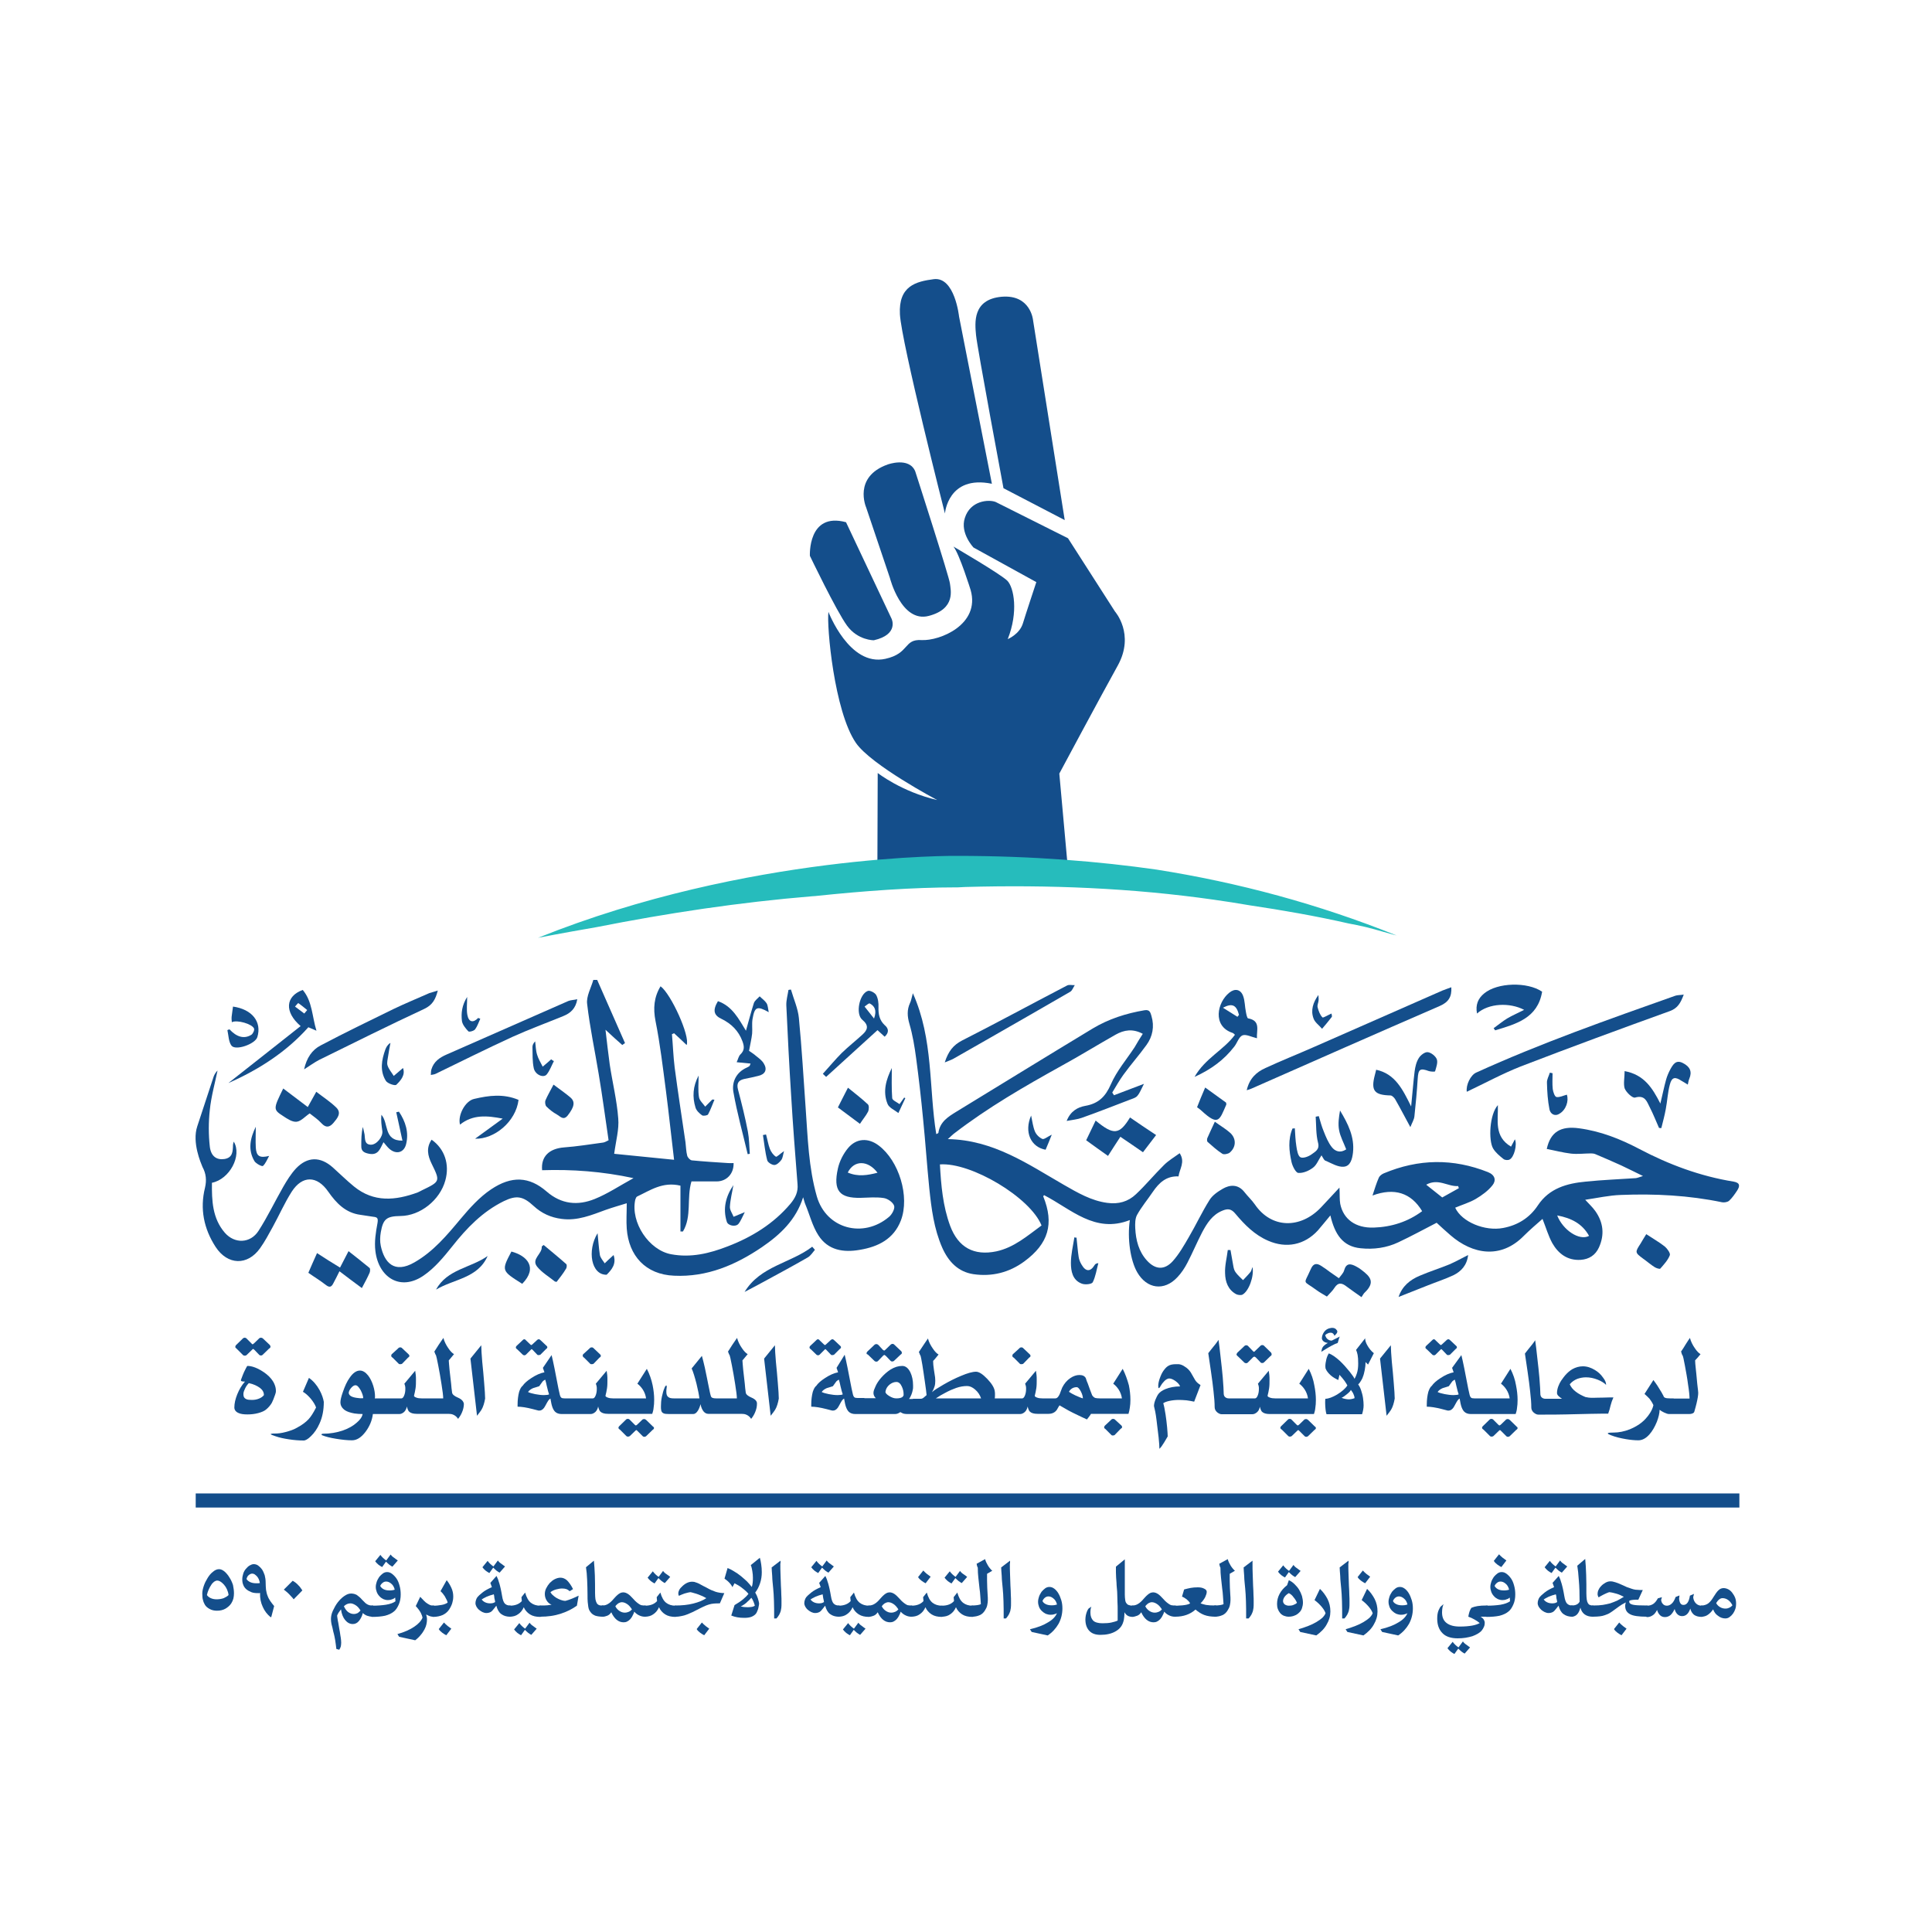 <?xml version="1.0" encoding="utf-8"?>
<!-- Generator: Adobe Illustrator 23.0.1, SVG Export Plug-In . SVG Version: 6.00 Build 0)  -->
<svg version="1.1" id="Layer_1" xmlns="http://www.w3.org/2000/svg" xmlns:xlink="http://www.w3.org/1999/xlink" x="0px" y="0px"
	 viewBox="0 0 1000 1000" style="enable-background:new 0 0 1000 1000;" xml:space="preserve">
<style type="text/css">
	.st0{fill:#144E8B;}
	.st1{fill:#26BCBC;}
</style>
<g>
	<g>
		<g>
			<g>
				<path class="st0" d="M551.1,269.2l-16.4-103.5c0,0-1.2-13.4-16.3-12.1c-15.1,1.4-13.8,13.5-13.2,19.9
					c0.6,6.4,14.2,79.2,14.2,79.2L551.1,269.2z"/>
				<path class="st0" d="M513.4,250.4l-17-86.6c0,0-2.2-20.7-13.1-19.3c-9.2,1.2-18.3,3.5-17.5,18.2c0.8,14.7,23.3,103.1,23.3,103.1
					S490.6,245.7,513.4,250.4z"/>
				<path class="st0" d="M473.7,243.9c0,0,17.8,55.2,18,58.2c0.3,3,3.2,13-11,16.7c-14.2,3.7-20.1-19.7-20.1-19.7l-12.3-36.5
					c0,0-6.9-15.8,11.2-22.2C459.5,240.4,470.5,236.4,473.7,243.9z"/>
				<path class="st0" d="M437.9,270.3l23.6,50c0,0,3.9,8.1-9.2,11.1c0,0-8.3,0.1-13.9-7.6c-5.6-7.7-19.2-36.1-19.2-36.1
					S418,264.9,437.9,270.3z"/>
				<path class="st0" d="M515.3,259.8l37.5,18.8l24.3,37.9c0,0,10.4,11.7,1.5,27.9c-9,16.2-30.3,56-30.3,56l4.5,49.8l-98.7,8.8
					l0.2-58.9c0,0,12.3,9.7,30.8,14c0,0-34.2-18.1-42.1-29.6c-11.2-16.3-15.2-60.5-14.2-67.8c0,0,10.8,28.5,29.5,24.3
					c12.6-2.8,9.3-10.3,18.7-9.7c9.4,0.5,30.5-8,25.4-25.9c0,0-5.8-18.7-8.9-22.5c0,0,24.4,14.2,27.9,17.7
					c3.4,3.5,5.8,16.1,0.2,30.2c0,0,6.2-2.5,7.9-8.3c1-3.4,6.9-21.2,6.9-21.2l-32.5-17.9c0,0-7.1-7.4-4.5-15.3
					C502.2,259.1,511.7,258.4,515.3,259.8z"/>
			</g>
		</g>
		<path class="st1" d="M499.7,459.1c43-1.2,86,0.5,128.7,6.6c6.2,0.9,12.3,1.8,18.5,2.9c16.8,2.5,34.1,5.5,51.2,9.4
			c1.4,0.3,2.7,0.5,4.1,0.8c6.2,1.2,12.3,3.1,18.4,4.8c0.8,0.2,1.5,0.4,2.3,0.6c-40.3-16.2-81.8-27.4-124.3-34.1
			c-29.4-4.2-63.8-7.1-103.2-7.1c0,0-108.2-1.3-216.9,42.4c0,0,11.6-2.3,30.2-5.5c36.9-7.3,74.1-12.9,111.7-16c0.5,0,1-0.1,1.5-0.1
			c25.5-2.7,50.9-4.5,73-4.5l0,0c0,0,0.3,0,0.8,0C497,459.2,498.3,459.2,499.7,459.1z"/>
	</g>
	<g>
		<g>
			<g>
				<path class="st0" d="M102.1,583c2.8-8.5,5.7-17.2,8.5-25.8c0.4-1.1,1.1-2.2,2-3.1c-1.4,6.8-3.3,13.5-4,20.4
					c-0.7,6.3-0.7,12.8,0,19c0.6,5.1,3.6,7,7.6,6.4c4.3-0.7,4.3-4,4.4-7.3c0-0.5,0.2-1,0.4-1.7c4.4,7.3-2.2,19.5-11.3,21.3
					c-0.1,9.2,0.2,18.4,6.7,25.9c5.1,5.8,13.2,5.5,17.4-1c4.7-7.3,8.5-15.3,12.8-22.8c1.9-3.3,4-6.7,6.6-9.5
					c5.9-6.2,12.6-6.3,19.1-0.5c3.7,3.3,7.1,6.7,10.9,9.8c10.3,8.4,21.5,7.3,33,3.1c0.8-0.3,1.5-0.8,2.2-1.1c9.5-4.6,9.5-4.6,5-13.8
					c-2-4.1-2.9-8.2,0-12.4c6.8,4.8,9.4,12.8,7.1,21.1c-2.8,10.2-13,18.3-23.2,18.4c-7.2,0.1-9,1.5-10.2,8.4c-0.4,2.3-0.5,4.8,0,7.1
					c1.8,8.4,6.8,14.6,17.4,8.5c9.8-5.6,16.8-14,23.9-22.5c4.7-5.6,9.8-11.3,15.8-15.3c10.6-7.1,19.7-6.7,28.7,1.1
					c7.7,6.7,16.2,7.4,24.9,3.9c6.7-2.7,12.8-6.8,20.1-10.8c-16.3-3.5-31.8-4.6-47.3-4.1c-0.7-7.1,3.7-11.2,11.3-11.8
					c6.8-0.5,13.5-1.6,20.2-2.5c0.9-0.1,1.8-0.7,2.9-1.2c-1.7-11.5-3.2-22.9-5.1-34.2c-2-12.2-4.6-24.2-6-36.4
					c-0.5-3.9,2-8.2,3.2-12.4c0.7,0,1.4,0,2,0c4.8,10.9,9.6,21.8,14.4,32.7c-0.5,0.3-1,0.7-1.4,1c-2.6-2.3-5.2-4.6-8.7-7.9
					c0.8,6.7,1.4,12.3,2.2,18c1.4,9.3,3.7,18.5,4.4,27.9c0.5,5.6-1.2,11.5-2.1,18.3c9.7,1,20.2,2,31,3.1c-1.5-12.4-2.7-24-4.2-35.6
					c-1.6-12.1-3-24.2-5.4-36.2c-1.3-6.6-0.8-12.4,2.6-18c5.4,3.9,15.4,25.9,13.5,30.4c-2.2-2.1-4.3-4.1-6.5-6.1
					c-0.4,0.2-0.7,0.3-1.1,0.5c0.5,5.7,0.7,11.5,1.4,17.2c1.7,12.9,3.7,25.8,5.6,38.7c0.3,2.3,0.3,4.7,0.9,7c0.3,1,1.5,2.3,2.4,2.4
					c6.2,0.6,12.5,1,18.7,1.4c0.9,0.1,1.9,0,2.9,0c0.2,5.5-3.6,9.5-8.8,9.5c-4.3,0-8.6,0-13,0c-2.6,8.6,0.3,18-4.4,25.9
					c-0.4,0-0.9,0-1.3,0c0-7.9,0-15.8,0-23.7c-9.2-2.2-15.6,2.4-22.4,5.6c-0.5,0.2-0.8,1.1-1,1.7c-2.5,11.7,7.1,26.1,18.6,28.2
					c10.2,1.9,19.8-0.4,29.3-4.1c12.5-4.8,23.7-11.7,32.4-22c2.5-3,4.1-6.1,3.7-10.2c-1.2-15.3-2.4-30.5-3.3-45.8
					c-1-15.6-1.8-31.2-2.5-46.7c-0.1-2.7,0.7-5.3,1.1-8c0.4-0.1,0.9-0.2,1.3-0.2c1.4,4.9,3.6,9.7,4.1,14.7
					c1.5,15.5,2.4,31.1,3.5,46.6c1.1,15.4,1.5,30.8,5.8,45.8c4.9,16.8,24,21.8,37.3,10.6c1.6-1.3,3.2-4.3,2.7-5.8
					c-0.6-1.8-3.3-3.7-5.4-4c-3.9-0.6-8-0.2-12-0.1c-10.8,0.2-14.3-3.6-11.7-15.2c0.8-3.7,2.8-7.6,5.2-10.5
					c4.3-5.2,10.5-5.5,15.9-1.4c10.5,7.9,16.2,26.4,11.5,38.8c-3.7,9.6-11.7,13.6-21.2,15.2c-8.5,1.5-16.5,0.3-21.5-7.5
					c-3.1-4.8-4.5-10.6-6.7-15.9c-0.5-1.1-0.7-2.3-1.2-3.8c-3.7,11.7-11.8,19.3-21.3,25.8c-13.7,9.3-28.5,15.6-45.5,14.8
					c-14.8-0.6-23.5-10.4-24.5-24.4c-0.3-4,0-8.1,0-13.1c-3.9,1.2-7.4,2.2-10.8,3.4c-7.4,2.7-14.7,5.8-22.9,4.7
					c-5.6-0.7-10.4-2.9-14.5-6.7c-5.4-5-8.8-5.7-15.4-2.5c-11,5.4-19.2,13.9-26.7,23.4c-4.4,5.5-9.1,11.2-14.8,15.1
					c-12.2,8.4-23.4,0.9-25-12.7c-0.6-4.7,0.2-9.7,1.1-14.5c0.4-2.5-0.1-3-2.2-3.2c-2.2-0.3-4.4-0.7-6.6-1c-7.7-1-12.5-6-16.7-12
					c-5.8-8.4-13.4-8.5-18.9,0c-3.7,5.8-6.5,12.2-9.8,18.2c-2.1,3.8-4.1,7.6-6.6,11.1c-6.5,9.1-16.8,8.8-23-0.7
					c-6.1-9.4-8.2-19.7-5.5-30.6c0.9-3.9,0.6-7.3-1.3-10.8C104,602,99.3,591.4,102.1,583z M438.8,606.9c5.3,2.3,10.3,1.4,15.4,0.1
					C449.3,600.5,442.1,600.3,438.8,606.9z"/>
				<path class="st0" d="M591.5,535.1c-5.2-2.8-9.7-2-14,0.4c-9.4,5.3-18.6,11-28.1,16.2c-19.1,10.6-38,21.5-55.3,34.8
					c-1,0.7-1.8,1.6-3.5,3.1c23.6,0.4,41.5,13,60.1,23.7c7,4,14.1,8.2,22.4,9.3c5.8,0.8,10.8-0.6,14.9-4.5
					c5.1-4.8,9.5-10.2,14.5-15.1c2.3-2.3,5.2-4,8.1-6.1c3,4.6-0.1,8.1-0.6,12c-6.3-0.3-10.1,3.3-13.3,8c-2.7,4-5.9,7.8-8.2,12
					c-1,1.9-1,4.5-0.9,6.8c0.3,6.2,1.8,12.1,6.1,16.8c4.3,4.7,9,5,13.3,0.3c3.3-3.7,5.8-8.1,8.3-12.4c3.7-6.3,6.8-13,10.7-19.2
					c1.5-2.5,4.3-4.4,6.9-5.9c3.6-2.1,7.9-2.5,11.2,1.7c1.7,2.2,3.8,4.1,5.4,6.4c8.6,12.6,23.6,12.7,34.2,1.6
					c3-3.1,5.8-6.3,9.6-10.3c0.2,3.6,0,6.1,0.4,8.4c1.6,8,8,12.6,17.3,12.3c9.2-0.3,17.7-3,25.1-8.5c-5.7-9.5-14.4-12.3-25.7-8.1
					c1.1-3.3,2-6.4,3.3-9.3c0.4-0.9,1.6-1.8,2.6-2.2c17.9-7.5,35.8-7.8,53.9-0.6c3.7,1.5,4.3,4.3,2.3,6.8c-2.3,2.9-5.5,5.2-8.7,7.1
					c-3.3,1.9-7.1,3-10.6,4.5c3.4,7.4,15.4,12.3,24.8,10.5c7.5-1.4,13.7-5.2,18-11.7c5.9-8.9,15.1-11.4,24.8-12.3
					c8.6-0.9,17.3-1.2,25.9-1.8c0.8-0.1,1.5-0.4,3.7-1.1c-4.5-2.2-7.9-3.9-11.3-5.5c-4.4-2-8.8-3.9-13.3-5.8
					c-0.7-0.3-1.5-0.4-2.2-0.4c-3.5,0-7,0.5-10.5,0.1c-4.2-0.5-8.3-1.6-12.5-2.4c1.9-8.8,7.2-12,16.7-10.7
					c11.2,1.5,21.3,5.5,31.2,10.7c15.4,8.1,31.5,14.1,48.8,16.9c3.5,0.6,3.3,2.4,1.8,4.7c-1.2,1.8-2.5,3.7-4.1,5.2
					c-0.8,0.7-2.5,1-3.6,0.8c-17.3-3.6-34.8-4.5-52.4-3.8c-6.2,0.2-12.3,1.6-18.5,2.5c1.8,2,3.7,3.7,5.2,5.8
					c4.2,5.9,4.9,12.3,1.9,18.9c-1.8,3.9-5,6.1-9.5,6.4c-6.8,0.4-11.5-3.2-14.6-8.6c-2.1-3.8-3.3-8.1-5.1-12.6
					c-3.2,2.8-6.6,5.7-9.7,8.8c-11.9,12.1-26.5,9.6-38-0.4c-2.5-2.2-5-4.4-7.1-6.4c-6.8,3.5-13.2,7-19.8,10.1
					c-6.1,2.9-12.8,3.8-19.5,3.1c-9.3-0.9-13.4-7.2-15.7-17c-2.6,3.1-4.5,5.5-6.5,7.8c-6.9,7.5-16.3,9.4-25.7,5.3
					c-7-3-12.2-8.3-16.9-13.9c-2.2-2.7-4-2.8-6.7-1.7c-5.3,2.1-8.1,6.6-10.6,11.3c-2.7,5.2-4.9,10.5-7.6,15.7
					c-1.4,2.7-3.1,5.3-5.2,7.5c-6.8,7.3-15.8,6.1-20.8-2.6c-3.5-6.1-5.2-17.4-3.8-27c-18.1,7.1-30.4-5.7-44.4-12.9
					c-0.2,0.3-0.5,0.6-0.4,0.7c5.7,14.1,2.7,24.4-9.8,33.6c-7.9,5.8-16.8,8-26.4,6.6c-7.9-1.2-12.9-6.5-16.1-13.7
					c-4.3-9.8-5.6-20.2-6.7-30.7c-1.2-11.9-2-23.9-3.2-35.8c-1-10.5-2.2-21-3.6-31.5c-0.8-6-1.8-12.1-3.5-17.9
					c-1.1-3.8-1.3-7.2,0.3-10.7c0.6-1.2,0.8-2.6,1.5-5.1c10.7,23.9,8.2,48.9,12.1,72.9c0.4-0.2,1-0.4,1.1-0.6
					c0.8-5.8,5.1-8.4,9.5-11.1c23.4-14.3,46.8-28.7,70.3-42.9c8.3-5,17.4-7.9,26.9-9.5c2.9-0.5,3.1,1.5,3.6,3
					c1.6,5.4,0.6,10.6-2.6,15c-3.8,5.3-8.2,10.2-12,15.5c-2.1,2.9-3.8,6-5.7,9.1c0.3,0.5,0.6,1,0.9,1.4c4.7-1.8,9.4-3.6,15.5-5.9
					c-1.4,2.7-2.1,4.7-3.4,6.2c-0.8,1-2.3,1.4-3.6,1.9c-8.4,3.2-16.7,6.5-25.2,9.5c-2.2,0.8-4.7,1-7.8,1.6c2-5.1,5.7-7.1,9.6-7.8
					c6.9-1.2,10.5-4.8,13.3-11.2c3-6.9,8.1-12.8,12.3-19.2C588.6,539.7,589.9,537.6,591.5,535.1z M539.1,634.3
					c-5.8-14.5-36.5-32.8-52.6-31.6c0.6,10.8,1.5,21.5,5.3,31.8c4.2,11.2,12.3,15.6,23.9,13.2C524.9,645.7,531.7,639.7,539.1,634.3z
					 M806,629.1c2.9,7.5,11.4,13.3,16.5,10.6C819,633.4,813.4,630.5,806,629.1z M746.5,619.8c3-1.7,5.8-3.2,8.6-4.8
					c-0.1-0.4-0.3-0.8-0.4-1.1c-5.3,0.4-10.2-4.2-16.5-0.7C741.4,615.7,743.9,617.7,746.5,619.8z"/>
				<path class="st0" d="M759.2,565.1c-0.5-3.6,2-8.6,4.8-9.9c33.6-15.3,68.4-27.5,103.1-39.8c1.1-0.4,2.5-0.3,4.4-0.6
					c-1.6,4.3-3.1,7-7.1,8.5c-25.8,9.3-51.6,18.8-77.3,28.7C777.7,555.7,768.7,560.6,759.2,565.1z"/>
				<path class="st0" d="M645.3,564.3c1.4-6.1,5-9.4,9.7-11.5c8.2-3.8,16.5-7.1,24.7-10.7c22.3-9.8,44.6-19.6,66.9-29.4
					c1.5-0.6,3-1.1,4.6-1.7c0.3,4.9-1.4,7.7-6,9.7c-32.5,14.1-64.9,28.4-97.3,42.7C647.3,563.7,646.6,563.9,645.3,564.3z"/>
				<path class="st0" d="M298.8,517.2c-0.8,4.8-3.5,7.2-7.2,8.7c-8.8,3.6-17.8,6.9-26.4,10.8c-13.3,6.1-26.5,12.7-39.7,19.1
					c-0.8,0.4-1.7,0.4-2.5,0.6c0.1-1,0-2,0.3-2.9c1.2-4,4.2-6.1,7.9-7.7c21-9.2,42-18.5,63-27.7C295.5,517.6,297,517.6,298.8,517.2z
					"/>
				<path class="st0" d="M371.6,518.2c7.5,2.6,10.8,9.3,14.5,15.3c1.4-4.9,2.6-9.6,4.1-14.3c0.5-1.4,2-2.4,3-3.5
					c1.2,1.2,2.7,2.2,3.6,3.6c0.7,1.2,0.7,2.8,1.1,4.6c-6.1-3.4-7.3-2.8-8.4,3.6c-0.4,2.5,0,5-0.2,7.5c-0.3,2.8-1,5.5-1.6,8.9
					c0.9,0.7,2.5,1.6,3.8,2.8c1.4,1.1,2.9,2.2,3.8,3.7c2,3.2,0.8,5.7-2.9,6.5c-2.4,0.6-4.8,1.1-7.3,1.6c-3.1,0.7-3.9,2.5-3.1,5.5
					c1.9,7.2,3.7,14.4,5.1,21.7c0.7,3.7,0.7,7.6,1,11.5c-0.4,0.1-0.7,0.1-1.1,0.2c-2.5-10.7-5.5-21.3-7.4-32.2
					c-0.9-5.2,1.5-10.2,6.9-12.6c0.5-0.2,1-0.5,1.4-0.8c0.2-0.1,0.2-0.5,0.6-1.3c-2.3-0.2-4.4-0.4-7.2-0.7c0.7-1.5,1-3.1,1.9-4
					c2.2-2.1,2.1-4.1,1.1-6.8c-2-5.4-5.7-9.1-10.8-11.6C369.4,525.5,368.8,522.9,371.6,518.2z"/>
				<path class="st0" d="M226.6,512.7c-1.2,4.7-2.8,7.5-7,9.5c-18.3,8.5-36.3,17.5-54.4,26.4c-2.5,1.3-4.8,3-7.8,4.9
					c1.3-5.9,4.1-10.1,8.6-12.4c12.3-6.5,24.9-12.6,37.4-18.7c6.2-3,12.6-5.6,18.9-8.4C223.6,513.6,224.8,513.3,226.6,512.7z"/>
				<path class="st0" d="M684,598c-1.6,2.4-2.5,5-4.4,6.4c-2.1,1.6-5.1,2.9-7.6,2.7c-1.3-0.1-3-3.4-3.5-5.6
					c-1.3-5.8-1.9-11.7,0.5-17.4c0.4,0,0.8,0,1.2-0.1c0.2,3.1,0.3,6.2,0.8,9.3c0.3,2.1,0.8,5,2.1,5.7c1.4,0.7,4.3-0.4,5.9-1.6
					c1.7-1.3,4.2-2.4,3.2-6c-1.1-4.3-0.9-8.9-1.2-13.4c0.5-0.1,1.1-0.2,1.6-0.3c0.8,2.7,1.5,5.4,2.6,8c1.1,2.8,2.3,5.7,4.1,8
					c1.7,2.2,4.4,3.3,7.5,1.2c-1.3-3.4-3.1-6.6-3.7-10c-0.6-3.2-0.1-6.7,0.5-10.1c4.1,6.8,7.6,13.7,6.7,21.8
					c-0.4,3.3-1.3,7.1-4.9,7.3c-2.9,0.2-6.1-1.7-9-3C685.4,600.8,684.9,599.4,684,598z"/>
				<path class="st0" d="M764.5,524.6c-0.9-4.5,0.6-7.9,3.7-10.4c6.8-5.7,22.4-6.1,30-0.9c-2.3,13.8-13.5,16.7-24.3,20
					c-0.3-0.4-0.5-0.7-0.8-1.1c2.4-1.7,4.6-3.6,7.1-5.1c2.7-1.6,5.6-2.8,8.7-4.4C781.5,518.8,770.5,519.2,764.5,524.6z"/>
				<path class="st0" d="M650.6,537.4c-2.9-0.7-5.7-2.2-7.5-1.5c-1.9,0.8-2.7,3.9-4.3,5.9c-5.2,6.7-11.7,11.6-20.5,15.6
					c5.5-9.7,15.1-13.9,20.9-21.8c-0.5-0.4-0.8-0.9-1.3-1c-10.5-3.5-7.9-15.8-1.6-20.8c2.8-2.3,5.8-1.8,7.1,1.6
					c1,2.6,0.9,5.7,1.5,8.5c0.2,1.1,0.6,3.1,1.1,3.2C652.7,528.3,650.3,533.3,650.6,537.4z M640.5,526.3c0.3-0.3,0.5-0.7,0.8-1
					c-1.3-5-3.4-6.3-8.3-3.7C635.9,523.4,638.2,524.9,640.5,526.3z"/>
				<path class="st0" d="M489,549.9c1.9-5.9,4.5-9,8.9-11.3c18.3-9.3,36.3-19.1,54.4-28.5c1.1-0.6,2.7-0.1,4-0.2
					c-0.8,1.2-1.3,2.8-2.3,3.4c-14,8.1-28.1,16.2-42.1,24.2c-6.1,3.5-12.3,7-18.4,10.5C492.4,548.6,491.2,549,489,549.9z"/>
				<path class="st0" d="M840.9,554.4c10.2,1.9,14.4,8.8,18.5,16.8c1.1-4.5,1.9-8.6,3-12.5c0.5-1.8,1.3-3.6,2.2-5.3
					c1.4-2.5,2.9-5,6.4-3.2c3.8,1.9,4.9,4.5,3.4,8.1c-0.4,0.9-0.5,1.8-0.8,3.1c-1.2-0.8-2.3-1.4-3.3-2c-3.3-2.2-5-1.9-6,2
					c-1.1,4.1-1.3,8.5-2.1,12.7c-0.6,3.3-1.5,6.6-2.3,9.8c-0.4,0-0.8,0-1.2-0.1c-1.6-3.6-3-7.2-4.8-10.7c-1.5-2.9-2.4-6.5-7.6-5
					c-1.3,0.4-4.6-2.7-5.4-4.8C840.2,560.9,840.9,557.7,840.9,554.4z"/>
				<path class="st0" d="M730,583.4c-2.9-5.3-5.3-10-7.9-14.5c-0.5-0.8-1.6-1.9-2.4-1.9c-8.4-0.2-10.2-2.5-8.1-10.5
					c0.2-0.9,0.5-1.8,0.7-2.8c9.8,2.1,13.7,10.1,18.1,19c0.7-6.8,1.1-12.5,1.8-18.1c0.3-2.4,0.9-5,2.2-7c0.9-1.5,3.2-3.2,4.6-3
					c1.8,0.2,4.1,2.1,4.7,3.7c0.6,1.7-0.3,4.1-0.9,6.2c-0.1,0.3-2.2,0.2-3.2-0.1c-4.6-1.7-5.5-1-5.8,3.9c-0.4,6.5-1,13-1.7,19.5
					C731.9,579.6,730.8,581.3,730,583.4z"/>
				<path class="st0" d="M268.4,569.3c-1.4,11.3-12.5,20.4-22.5,20.1c4.5-3.3,9.1-6.6,14.3-10.4c-8.2-1.6-15.5-2.2-22.1,3.1
					c-1.3-4.8,2.7-12.3,7.3-13.3C253,567,260.6,566,268.4,569.3z"/>
				<path class="st0" d="M159.3,573c1.4-2.5,2.7-4.9,4.4-7.9c3.5,2.7,7.2,5.1,10.3,8.1c3,2.9,0.6,5.6-1.4,8
					c-1.9,2.2-3.8,2.8-6.2,0.2c-1.8-2-4.2-3.6-6.1-5.1c-2.3,1.5-4.4,4-6.7,4.3c-2.2,0.3-4.9-1.5-7-2.9c-5.3-3.4-5.2-3.7,0-14.3
					C150.7,566.5,154.8,569.6,159.3,573z"/>
				<path class="st0" d="M567.1,580c9.3,7.7,12.3,7.4,17.8-1.6c2.1,1.4,4.2,2.9,6.3,4.3c2.1,1.4,4.3,2.9,7.2,4.8
					c-2.4,3.1-4.7,6.2-6.8,8.9c-4.4-3-7.9-5.5-11.7-8c-2.2,3.4-4.2,6.4-6.4,9.9c-3.7-2.6-7.3-5.2-11.3-8.1
					C563.8,586.8,565.4,583.5,567.1,580z"/>
				<path class="st0" d="M704.7,671.4c-2.8-2-5.3-3.7-7.7-5.5c-2.4-1.9-4.4-2.3-6.3,0.7c-1,1.6-2.5,2.9-3.9,4.5
					c-1.9-1.2-3.7-2.1-5.3-3.3c-7.4-5.5-6.8-2.3-3-11c1.3-3,3.1-3.1,5.5-1.5c1.5,1,3,2,4.4,3.1c1.5,1,2.9,2,4.6,3.2
					c1.1-1.5,2.3-2.6,2.7-4c1.1-4,3.4-3.6,6.2-2.1c1,0.5,1.9,1.1,2.8,1.8c4.5,3.4,7.3,6.3,1.7,11.7
					C705.9,669.4,705.5,670.2,704.7,671.4z"/>
				<path class="st0" d="M155.6,531.1c-8.6-7.4-7.8-15.5,1.1-18.7c5,5.9,4.8,13.7,7.1,21.1c-1.3-0.6-2.6-1.1-4.2-1.8
					c-11.4,12.8-25.6,21.9-41.4,28.9C130.6,550.8,143,541.1,155.6,531.1z M157.5,524.6c0.5-0.6,1-1.2,1.5-1.8
					c-1.5-1.2-3-2.5-4.6-3.6c-0.1-0.1-1.1,1.1-1.7,1.8C154.3,522.2,155.9,523.4,157.5,524.6z"/>
				<path class="st0" d="M176,656.1c1.2-2.4,2.5-4.9,4.4-8.5c3.8,3,7.4,5.8,10.9,8.7c0.4,0.4,0.3,1.8,0,2.5c-1.1,2.5-2.4,4.9-4,7.9
					c-4-3-7.6-5.6-11.6-8.7c-1.1,2.3-2.1,4.2-3.1,6.1c-0.9,1.8-1.8,2.6-3.8,1.1c-2.9-2.3-6.1-4.2-9.2-6.4c1.4-3.3,2.8-6.4,4.5-10.2
					C168,651.2,171.6,653.4,176,656.1z"/>
				<path class="st0" d="M457.9,536.6c-1.4-1.3-2.8-2.6-3.7-3.4c-8.9,8.1-17.8,16.2-26.6,24.2c-0.6-0.5-1.1-1.1-1.7-1.6
					c3.3-3.6,6.4-7.4,9.8-10.8c3.4-3.3,7.1-6.2,10.6-9.4c2.8-2.5,3.6-4.8,0-7.8c-3.6-3-1.5-13.4,2.9-14.9c1.1-0.4,3.6,0.9,4.3,2.1
					c1,1.8,1.3,4.2,1.2,6.4c-0.1,3.5,0.5,6.6,3.1,9.1C460,532.3,460.3,534.4,457.9,536.6z M452.4,527.2c1.6-4.4,0.2-6.5-2.2-7.8
					c-0.5-0.3-1.8,1-2.7,1.6C448.9,522.8,450.4,524.6,452.4,527.2z"/>
				<path class="st0" d="M759.9,649.6c-0.6,5.3-3.6,8.5-7.7,10.5c-4.3,2-8.9,3.5-13.4,5.3c-4.9,1.9-9.9,3.9-14.9,5.9
					c1.8-5.5,5.9-8.9,11-11c5.1-2.2,10.3-3.8,15.4-5.9C753.5,653,756.5,651.3,759.9,649.6z"/>
				<path class="st0" d="M208.3,590.4c-1.1-5.3-2.2-10-3.2-14.7c0.5-0.1,0.9-0.2,1.4-0.3c3.4,5.1,5.2,10.7,3.7,16.8
					c-1.1,4.5-5.2,5.5-8.7,2.4c-1-0.9-1.8-2-3-3.4c-1.7,3.1-2.5,6.9-7.4,6c-2.6-0.5-4.2-1.3-4.1-4.1c0-3.2,0-6.4,0.8-9.8
					c0.3,1.3,0.7,2.6,0.9,3.9c0.3,2.3-0.1,5.1,3.1,5.3c3.1,0.2,6.5-4.2,6.1-7.1c-0.4-2.7-0.8-5.5-0.5-8.4
					C201.3,581.3,198.4,590.5,208.3,590.4z"/>
				<path class="st0" d="M852.1,638.8c3.3,2.2,6.7,4.1,9.6,6.4c1.3,1.1,3,3.5,2.6,4.5c-1,2.6-3.1,4.8-4.9,6.9
					c-0.3,0.4-2.1-0.2-2.9-0.7c-2.1-1.3-4-3-6-4.4c-4.3-3.2-4.3-3.3-1.3-7.9C850,642.3,850.8,640.8,852.1,638.8z"/>
				<path class="st0" d="M288.1,663.5c-0.4-0.1-0.7-0.1-0.9-0.2c-3.1-2.5-6.7-4.6-9.2-7.7c-3.2-4,2.8-6.6,2.4-10.4
					c0.3-0.3,0.6-0.5,1-0.8c3.9,3.3,7.9,6.5,11.7,9.9c0.4,0.4,0.3,1.9-0.2,2.5C291.5,659.2,289.7,661.4,288.1,663.5z"/>
				<path class="st0" d="M118.8,532.8c3.7,4,7.6,5.1,11.3,2.8c0.8-0.5,1.7-2.4,1.4-3.2c-0.9-2.4-8.9-4.7-11.5-3.3
					c-0.1-1-0.2-2-0.1-2.9c0.2-1.8,0.5-3.5,0.7-5.2c9.9,1.4,15,7.9,12.6,15.8c-1.1,3.6-11.3,7.2-13.4,4.4c-1.5-2-1.5-5.3-2.1-8
					C118,533,118.4,532.9,118.8,532.8z"/>
				<path class="st0" d="M385.4,668.7c8.2-13.5,23.8-14.8,35-23.4c0.5,0.5,0.9,1.1,1.4,1.6c-1.2,1.4-2.2,3.1-3.8,4
					c-8,4.6-16.2,9-24.3,13.4C391,665.8,388.2,667.2,385.4,668.7z"/>
				<path class="st0" d="M445.1,581.7c-4-3-7.6-5.7-11.4-8.5c1.7-3.3,3.2-6.4,5.2-10.2c3.6,2.9,7.1,5.6,10.3,8.6
					c0.7,0.6,0.6,2.7,0.1,3.8C448.3,577.4,446.7,579.2,445.1,581.7z"/>
				<path class="st0" d="M286.5,561.4c3.3,2.5,6.1,4.4,8.7,6.6c2.7,2.3,2,5-1.3,9.3c-2.3,2.9-3.9,0.5-5.6-0.4
					c-2-1.1-3.9-2.6-5.5-4.2c-0.6-0.6-0.8-2.3-0.5-3.1C283.4,567,284.9,564.5,286.5,561.4z"/>
				<path class="st0" d="M782.1,593.5c0.9-1.6,1.4-2.7,2-3.8c1.3,2.7-0.4,9.4-2.8,10.5c-0.8,0.4-2.4,0.3-3.1-0.3
					c-2-1.6-4.1-3.3-5.4-5.5c-2.4-4.2-1.9-17.5,2.5-22.4C775.5,579.9,773.2,588.2,782.1,593.5z"/>
				<path class="st0" d="M628.8,580.6c3,2.2,5.8,3.8,8.1,5.9c3.1,3,2.9,7.3-0.4,10.1c-0.9,0.7-3,1.1-3.8,0.6c-2.8-1.8-5.2-4-7.7-6.2
					c-0.3-0.3-0.3-1.4-0.1-1.9C626,586.5,627.3,583.9,628.8,580.6z"/>
				<path class="st0" d="M648.3,655.8c0.9,4.8-1.9,12.5-5.2,14.3c-0.8,0.4-2.3,0.2-3.2-0.2c-4.3-2.3-5.7-6.5-5.8-10.8
					c-0.2-4,0.9-8,1.4-12.1c0.5,0,0.9,0,1.4,0c0.5,2.8,1,5.7,1.5,8.5c0.2,1.1,0.5,2.2,1.2,3.1c1.1,1.5,2.5,2.7,3.8,4
					c1.3-1.4,2.7-2.8,3.9-4.3C647.7,657.8,647.8,657,648.3,655.8z"/>
				<path class="st0" d="M623.8,562.9c4,2.9,7.5,5.4,10.8,7.8c0.1,0.5,0.2,0.8,0.1,1.1c-3.5,8-4,11.2-12.7,3.2
					c-0.7-0.7-1.5-1.2-2.4-1.9C620.8,569.9,622.1,566.9,623.8,562.9z"/>
				<path class="st0" d="M270.3,664.5c-10.8-6.8-10.8-6.8-5.6-16.7C272.7,649.9,278.6,656,270.3,664.5z"/>
				<path class="st0" d="M557.2,640.6c0.4,3.3,0.6,6.7,1.1,9.9c0.2,1.5,0.8,2.9,1.6,4.2c2.1,3.6,4.5,3.6,6.6,0.2
					c0.3-0.5,0.7-1,2-1.1c-0.9,3.3-1.4,6.9-2.9,9.9c-0.5,1-4,1.4-5.7,0.7c-4.8-1.8-5.6-6.5-5.6-10.7c0-4.4,1.1-8.8,1.8-13.3
					C556.4,640.6,556.8,640.6,557.2,640.6z"/>
				<path class="st0" d="M803.6,555.5c0,2.7-0.2,5.5,0.1,8.2c0.2,1.5,1,3.9,1.9,4.1c1.6,0.3,3.5-0.7,5.4-1.2
					c1.1,3.2-0.4,7.9-3.9,9.9c-2.6,1.6-4.7-0.2-5.1-2.3c-0.9-4.5-1.2-9.2-1.3-13.8c-0.1-1.7,1-3.5,1.5-5.2
					C802.7,555.3,803.1,555.4,803.6,555.5z"/>
				<path class="st0" d="M252.4,650.1c-5.1,11.6-17.6,11.9-26.7,17.4C231.4,656.9,243.7,656.3,252.4,650.1z"/>
				<path class="st0" d="M309.3,638.3c0.4,3.7,0.6,7.5,1.2,11.3c0.3,1.5,1.6,2.9,2.5,4.3c1.1-1.1,2.3-2.2,3.4-3.2
					c0.3-0.3,0.6-0.5,1.2-1.1c1.5,4.6-0.9,7.5-3.6,10.2C306,660,303.8,647.3,309.3,638.3z"/>
				<path class="st0" d="M208.6,552.8c1.3,3.6-1.1,6.4-3.5,8.7c-0.7,0.6-4.6-0.7-5.4-2.1c-3.2-5.2-2.2-10.8-0.2-16.3
					c0.5-1.2,1.1-2.4,2.6-3.3c-0.4,2.3-0.9,4.5-1.2,6.8c-0.2,1.6-0.8,3.5-0.3,4.9c0.6,1.9,2.1,3.6,3.2,5.4
					C205.3,555.6,206.8,554.3,208.6,552.8z"/>
				<path class="st0" d="M461.6,552.8c0,5.1-0.2,10.4,0.2,15.6c0.1,1.1,2.3,2,3.8,3.1c1-1.4,1.7-2.4,2.4-3.4
					c0.2,0.1,0.6,0.3,0.6,0.3c-1.2,2.6-2.4,5.1-3.6,7.7c-1.9-1.5-4.8-2.7-5.6-4.7C456.7,564.8,458.8,558.5,461.6,552.8z"/>
				<path class="st0" d="M286.7,549.2c-1.2,2.3-2.1,4.9-3.7,6.9c-1.6,2-5.9,0.3-6.7-3.1c-0.8-3.6-0.6-7.4-0.7-11.1
					c0-0.9,0.4-1.9,1.4-2.9c0.3,2.3,0.3,4.7,1,6.9c0.6,2.1,1.8,4,2.9,6.2c1.9-1.6,3.2-2.7,4.4-3.8
					C285.7,548.7,286.2,549,286.7,549.2z"/>
				<path class="st0" d="M369.8,569.2c-1.1,2.6-2,5.2-3.3,7.6c-0.3,0.6-2.5,0.9-3.1,0.5c-1.4-1-2.9-2.4-3.4-4
					c-1.7-5.5-1.4-11,1.6-16.6c0,4-0.4,7.7,0.2,11.2c0.3,1.8,2.1,3.3,3.2,4.9c1.2-1.2,2.5-2.5,3.7-3.7
					C369,569.1,369.4,569.2,369.8,569.2z"/>
				<path class="st0" d="M544.4,587.3c-1.2,3-2.2,5.5-3.2,7.8c-7.7-1.4-11.2-9.2-7.5-17.7c0.7,3.3,1,5.9,2,8.3
					c0.7,1.6,2.2,3.1,3.8,3.8C540.4,589.9,542.1,588.4,544.4,587.3z"/>
				<path class="st0" d="M689.2,524.6c0,0.5,0.4,1.4,0.1,1.8c-1.6,2.1-3.3,4.1-5,6.1c-1.5-1.8-3.7-3.3-4.4-5.3
					c-1.6-4.2-0.3-8.3,2.5-12.2c0,0.9,0.2,1.9,0.1,2.8c-0.1,1.2-0.8,2.5-0.5,3.6c0.5,1.9,1.2,3.9,2.5,5.2
					C684.8,527,687.3,525.4,689.2,524.6z"/>
				<path class="st0" d="M132.4,583.2c0,3.6-0.2,7.2,0,10.8c0.3,4.5,2,5.5,6.9,4.3c-1,1.8-1.8,3.9-3.2,5.2c-0.5,0.4-3.6-1.2-4.4-2.5
					C128.2,595.1,129.5,589.1,132.4,583.2z"/>
				<path class="st0" d="M241.8,516c0,3.6-0.4,6.6,0.1,9.3c0.7,3.8,3,4.3,5.6,1.6c0.4,0.1,0.7,0.3,1.1,0.4c-0.9,1.9-1.5,3.9-2.7,5.5
					c-0.6,0.8-3.1,1.5-3.5,1c-1.4-1.5-3-3.4-3.3-5.3C238.6,524.4,239.1,520.3,241.8,516z"/>
				<path class="st0" d="M379.6,613.4c-0.6,3.7-1.6,7.4-1.8,11.2c-0.1,1.7,1.2,3.4,1.9,5.2c1.6-0.7,3.2-1.3,5.8-2.4
					c-1.2,2.3-2,4.5-3.3,6.1c-1.5,1.7-5.4,0.9-6-1.1C374,625.5,375.7,619.2,379.6,613.4z"/>
				<path class="st0" d="M405.8,595.8c-0.5,1.8-0.6,3.5-1.4,4.6c-0.9,1.2-2.4,2.6-3.6,2.6c-1.3,0-3.5-1.4-3.7-2.5
					c-1.1-4.2-1.5-8.6-2.2-13c0.5-0.1,1.1-0.2,1.6-0.3c0.7,2.5,1.1,5.1,2,7.5c0.6,1.5,1.7,3.1,3.1,4
					C402,599,403.8,597.2,405.8,595.8z"/>
			</g>
			<g>
				<path class="st0" d="M142.4,721.9c0.1-0.3,0.2-0.7,0.3-1c0.1-0.3,0.1-0.7,0.1-1.1c0-0.9-0.2-2-0.6-3c-0.4-1.1-1-2.1-1.9-3.2
					c-1.2-1.5-3-3-5.4-4.4c-2.6-1.5-4.9-2.2-6.9-2.2c-0.4,0.5-0.9,1.6-1.7,3.2c-0.3,0.8-0.9,2-1.5,3.8c-0.1,0.2-0.1,0.4-0.1,0.5
					c0,0.3,0.2,0.4,0.7,0.5c0.5,0.1,1,0.1,1.4,0.1c-1.7,1.9-3,4.1-4,6.6c-1,2.5-1.5,4.7-1.5,6.8c0,1.2,0.7,2.2,2,2.8
					c1.2,0.6,2.8,0.8,4.8,0.8c1.9,0,3.7-0.2,5.6-0.7c1.8-0.5,3.2-1.1,4.1-1.9c1.2-1,2.2-2.2,2.9-3.4
					C141.2,725.1,141.8,723.7,142.4,721.9z M134.1,723.9c-1.2,0.5-2.4,0.7-3.8,0.7c-1.2,0-2.2-0.1-2.8-0.4c-1-0.4-1.5-1.2-1.5-2.3
					v-0.7c0.1-0.8,0.4-1.6,0.9-2.6c0.5-1.1,1.2-2,1.9-2.7c2.4,0.5,4.3,1.4,5.8,2.5c1.4,1.1,2,2.3,2,3.7
					C136,722.9,135.1,723.5,134.1,723.9z"/>
				<path class="st0" d="M122.5,698.1l3.3,3.3c0.2,0.2,0.5,0.3,0.9,0.3c0.4,0,0.7-0.1,0.9-0.3l2.8-2.7c0.3-0.3,0.5-0.5,0.6-0.5
					c0.1,0,0.4,0.2,0.7,0.5l2.5,2.6c0.1,0.1,0.2,0.2,0.4,0.2c0.2,0.1,0.4,0.1,0.5,0.1c0.3,0,0.6-0.1,0.8-0.3l3.4-3.3
					c0.5-0.2,0.7-0.6,0.7-1c0-0.1,0-0.3-0.1-0.4c-0.1-0.1-0.2-0.3-0.2-0.4l-3.5-3.3c-0.4-0.4-0.8-0.5-1.2-0.5
					c-0.3,0-0.5,0.1-0.7,0.2l-2.8,2.7c-0.4,0.3-0.6,0.5-0.7,0.5c-0.1,0-0.2,0-0.3-0.1c-0.1-0.1-0.2-0.2-0.3-0.3l-2.4-2.4
					c-0.3-0.4-0.7-0.6-1.2-0.6c-0.1,0-0.2,0-0.4,0.1c-0.1,0-0.3,0.1-0.3,0.1l-3.8,3.7c-0.2,0.3-0.3,0.5-0.3,0.8
					C121.7,697.4,122,697.7,122.5,698.1z"/>
				<path class="st0" d="M165.4,719.5c-1.5-2.7-3.3-4.8-5.5-6.3l-3.1,7.2c1.3,0.7,2.6,1.9,4,3.5c1.4,1.7,2.3,3.2,2.8,4.6
					c-1.4,2.8-2.7,4.8-3.9,6.1c-1.4,1.5-3.5,3.1-6.4,4.6c-1.4,0.8-3.2,1.4-5.4,2c-2.2,0.6-4.1,0.8-5.7,0.8c-0.8,0-1.3,0-1.6,0.1
					c-0.3,0.1-0.5,0.1-0.5,0.2c0,0.1,0.3,0.3,0.8,0.5c0,0,0.6,0.2,1.7,0.6c2,0.7,4.3,1.2,7,1.6c2.6,0.4,5.2,0.6,7.6,0.6
					c0.9,0,2.2-0.7,3.7-2.2c1.8-1.7,3.3-3.9,4.5-6.6c1.5-3.3,2.2-7,2.2-11.2C167.3,723.9,166.7,721.9,165.4,719.5z"/>
				<path class="st0" d="M203.2,702.7l3.2,3.2c0.2,0.2,0.5,0.2,0.8,0.2c0.4,0,0.7-0.1,0.9-0.2l3.1-3.2c0.5-0.3,0.7-0.6,0.7-0.9
					c0-0.3-0.1-0.5-0.4-0.8l-3.6-3.4c-0.2-0.1-0.3-0.1-0.4-0.2c-0.1,0-0.2,0-0.3,0c-0.2,0-0.4,0-0.6,0.1c-0.2,0.1-0.4,0.2-0.5,0.4
					l-3.4,3.1c-0.1,0.2-0.2,0.4-0.2,0.5c0,0.1,0,0.2,0,0.2C202.5,702.2,202.8,702.5,203.2,702.7z"/>
				<path class="st0" d="M237,723.4c-1.9-0.8-2.9-1.7-3-2.6c-0.2-1.5-0.4-3-0.5-4.6c-0.4-3.2-0.6-5.6-0.8-7
					c-0.2-2.5-0.4-4.1-0.4-4.8v-0.3c0.4-0.4,0.8-0.9,1.2-1.4c0.2-0.3,0.8-0.9,1.5-1.8c-0.9-0.5-1.9-1.5-2.9-3
					c-1.2-1.7-2.1-3.5-2.6-5.4c-0.5,0.7-1.3,1.9-2.4,3.5c-0.1,0.1-0.8,1.3-2.3,3.6c0.1,0.1,0.2,0.5,0.4,1c0.1,0.2,0.2,0.5,0.5,1
					c0.1,0.2,0.5,1.9,1.1,5c0.6,3.1,1.2,6.4,1.7,9.7c0.6,3.7,0.9,6.2,0.9,7.5h-9.8h-1.4c-1,0-1.9-0.1-2.7-0.4
					c-0.8-0.3-1.2-0.6-1.2-0.9v-0.1c0.3-1.2,0.6-2.5,0.8-3.9c0.2-1.4,0.2-2.8,0.2-4.3c0-0.8,0-1.7-0.1-2.5c-0.1-0.9-0.2-1.6-0.3-2.2
					l-5.6,6.7c0.2,0.5,0.3,0.9,0.4,1.3c0.1,0.4,0.1,0.9,0.1,1.4c0,1.3-0.2,2.4-0.6,3.4c-0.4,1-0.9,1.5-1.4,1.5h-11.4h-2.4h0
					c0-0.2,0.1-0.4,0.1-0.6c0-0.1,0-0.3,0-0.5c0-1.6-0.3-3.4-0.9-5.4c-0.7-2.2-1.6-4-2.7-5.4c-1.3-1.6-2.7-2.5-4.2-2.5
					c-1.8,0-3.6,1.2-5.3,3.7c-1.4,1.9-2.5,4.4-3.5,7.3c-0.9,2.5-1.3,4.3-1.3,5.4c0,1.7,0.8,3,2.3,4.1c1.2,0.8,2.8,1.3,4.9,1.7
					c1.4,0.2,2.8,0.3,4.3,0.3c-0.3,1.5-1.3,3-3.1,4.5c-1.9,1.7-4.3,3-7.1,4c-3.2,1.1-6.7,1.7-10.4,1.7h-0.1c-0.2,0-0.3,0.1-0.5,0.2
					c-0.1,0.1-0.1,0.1-0.1,0.1c0,0.2,0.1,0.4,0.4,0.5c1.7,0.7,4,1.3,7.1,1.8s5.8,0.8,8.3,0.8c2.5,0,4.8-1.5,7-4.4
					c2.1-2.8,3.4-5.9,3.8-9.2h3.6v0h10.1c0.9,0,1.7-0.4,2.5-1.1c0.7-0.7,1.2-1.7,1.4-2.8c0.3,1.3,0.7,2.2,1.1,2.6
					c0.8,0.8,2.1,1.2,4,1.2h1.6h2.4h11.2c0.1,0,0.2,0,0.4,0c0.2,0,0.4,0,0.7,0c1,0,1.8,0.1,2.5,0.4c1,0.4,1.9,1.1,2.6,2.2
					c0.8-1,1.5-2.1,2-3.3c0.7-1.6,1-3.1,1-4.5C239.9,725.3,238.9,724.2,237,723.4z M184.4,723.5c-2.6-0.4-3.9-1.3-3.9-2.7
					c0.2-1.1,0.8-2,1.6-2.8c0.7-0.7,1.3-1,1.9-1c0.9,0,1.7,0.9,2.7,2.6c0.8,1.6,1.3,3,1.3,4.1C186.6,723.8,185.5,723.7,184.4,723.5z
					"/>
				<path class="st0" d="M249.6,704.8c-0.3-3.7-0.5-6.5-0.5-8.5l-5.6,6.9l3.4,29.6c1.2-1.5,2-2.6,2.3-3.1c0.9-1.5,1.5-3.5,1.9-5.8
					c0-1.7-0.2-4.4-0.5-8.1C250.3,712.2,250,708.5,249.6,704.8z"/>
				<path class="st0" d="M271,701.4c0.1,0.1,0.3,0.1,0.4,0.1c0.3,0,0.6-0.1,0.8-0.3l2.5-2.5c0.2-0.2,0.4-0.4,0.5-0.4
					c0.1,0,0.3,0.2,0.6,0.5l2.3,2.4c0.2,0.2,0.4,0.2,0.8,0.2c0.2,0,0.5-0.1,0.8-0.2l3-3c0.4-0.2,0.6-0.6,0.6-0.9
					c0-0.1,0-0.2-0.1-0.3c0-0.1-0.1-0.2-0.2-0.3l-3.2-3c-0.3-0.3-0.6-0.5-0.9-0.5c-0.3,0-0.6,0.1-0.8,0.3l-2.5,2.3
					c-0.3,0.3-0.5,0.4-0.6,0.4c-0.1,0-0.3-0.1-0.5-0.3l-2.2-2.1c-0.3-0.4-0.6-0.6-1-0.6c-0.2,0-0.4,0.1-0.6,0.3l-3.4,3.2
					c-0.2,0.2-0.3,0.5-0.3,0.7c0,0.4,0.2,0.7,0.6,0.9l3.1,3C270.8,701.3,270.9,701.4,271,701.4z"/>
				<path class="st0" d="M302.3,702.7l3.2,3.2c0.2,0.2,0.5,0.2,0.8,0.2c0.4,0,0.7-0.1,0.9-0.2l3.1-3.2c0.5-0.3,0.7-0.6,0.7-0.9
					c0-0.3-0.1-0.5-0.4-0.8l-3.6-3.4c-0.2-0.1-0.3-0.1-0.4-0.2c-0.1,0-0.2,0-0.3,0c-0.2,0-0.4,0-0.6,0.1c-0.2,0.1-0.4,0.2-0.5,0.4
					l-3.4,3.1c-0.1,0.2-0.2,0.4-0.2,0.5c0,0.1,0,0.2,0,0.2C301.7,702.2,301.9,702.5,302.3,702.7z"/>
				<path class="st0" d="M334.8,708.5l-4.9,7.7c1.1,0.8,2,1.8,2.8,3c0.9,1.4,1.5,3,1.7,4.6h-15.7h-1.4c-1,0-1.9-0.1-2.7-0.4
					c-0.8-0.3-1.2-0.6-1.2-0.9v-0.1c0.3-1.2,0.6-2.5,0.8-3.9c0.2-1.4,0.2-2.8,0.2-4.3c0-0.8,0-1.7-0.1-2.5c-0.1-0.9-0.2-1.6-0.3-2.2
					l-5.6,6.7c0.2,0.5,0.3,0.9,0.4,1.3c0.1,0.4,0.1,0.9,0.1,1.4c0,1.3-0.2,2.4-0.6,3.4c-0.4,1-0.9,1.5-1.4,1.5h-11.2h-2h-0.2
					c-0.2,0-0.3,0-0.5,0c-0.1,0-0.1,0-0.2,0c-0.2,0-0.4,0-0.6,0c-0.8,0-1.4-0.1-1.7-0.4c-0.4-0.3-0.7-1.1-0.9-2.2
					c-0.3-1.2-0.7-3.1-1.2-5.8c-0.8-4.2-1.3-6.6-1.4-7.2c-0.6-3-1.1-5.2-1.5-6.8L281,708l0.8,2.3c-2.1,0.4-4.4,1.4-6.8,3
					c-2.2,1.4-3.7,2.8-4.5,4c-0.7,0.5-1.3,1.6-1.8,3.1c-0.5,1.9-0.8,4.1-0.8,6.6l0,1.1c2,0,4.6,0.4,7.7,1.2c0.9,0.2,1.9,0.5,3.1,0.8
					c0.1,0,0.4,0,0.6,0c0.8,0,1.6-0.5,2.3-1.4c0.1-0.1,0.7-1.1,1.6-2.8c0.6-1.1,1.2-1.8,1.7-2c0.4,2.3,0.7,3.6,0.8,3.8
					c0.4,1.3,0.9,2.3,1.6,3c0.8,0.8,2,1.2,3.4,1.2h2.6h2.6h9.8c0.9,0,1.7-0.4,2.5-1.1c0.7-0.7,1.2-1.7,1.4-2.8
					c0.3,1.3,0.7,2.2,1.1,2.6c0.8,0.8,2.1,1.2,4,1.2h2.1h1.9h18.9c0.3-0.9,0.6-1.9,0.7-3.1c0.2-1.2,0.3-2.6,0.3-4.2
					c0-2.5-0.3-5-0.8-7.5C337.2,714.1,336.2,711.2,334.8,708.5z M283.1,722c-0.4,0-0.9,0.1-1.5,0.1c-1.5,0-3-0.2-4.6-0.5
					c-1.6-0.3-2.9-0.7-3.7-1.1c0.6-0.9,1.5-1.5,2.6-2c1.1-0.3,2.2-0.7,3.2-1c1.1-1.5,1.7-2.4,1.8-2.5c0.4-0.4,0.9-0.7,1.3-0.9
					c0.3,1,0.6,2.1,0.8,3.2c0.5,2.2,0.9,3.6,1.2,4.4C283.9,721.9,283.5,722,283.1,722z"/>
				<path class="st0" d="M338,738.4l-3.5-3.4c-0.3-0.3-0.7-0.5-1.1-0.5c-0.3,0-0.6,0.1-0.8,0.2l-2.8,2.7c-0.3,0.3-0.6,0.4-0.7,0.4
					c-0.1,0-0.3-0.1-0.6-0.4l-2.4-2.4c-0.3-0.4-0.7-0.6-1.2-0.6c-0.2,0-0.5,0.1-0.7,0.2l-3.8,3.7c-0.2,0.3-0.3,0.5-0.3,0.7
					c0,0.4,0.3,0.7,0.8,1l3.3,3.3c0.2,0.2,0.5,0.3,0.8,0.3c0.4,0,0.7-0.1,1-0.3l2.8-2.7c0.3-0.3,0.5-0.4,0.6-0.4
					c0.1,0,0.3,0.2,0.7,0.6l2.6,2.6c0.2,0.2,0.5,0.3,0.8,0.3c0.3,0,0.6-0.1,0.9-0.3l3.4-3.3c0.5-0.3,0.7-0.6,0.7-0.9
					c0-0.1,0-0.3-0.1-0.5C338.2,738.6,338.1,738.5,338,738.4z"/>
				<path class="st0" d="M389,723.4c-1.9-0.8-2.9-1.7-3-2.6c-0.2-1.5-0.4-3-0.5-4.6c-0.4-3.2-0.6-5.6-0.8-7
					c-0.2-2.5-0.4-4.1-0.4-4.8v-0.3c0.4-0.4,0.8-0.9,1.2-1.4c0.2-0.3,0.8-0.9,1.5-1.8c-0.9-0.5-1.9-1.5-2.9-3
					c-1.2-1.7-2.1-3.5-2.6-5.4c-0.5,0.7-1.3,1.9-2.4,3.5c-0.1,0.1-0.8,1.3-2.3,3.6c0.1,0.1,0.2,0.5,0.4,1c0.1,0.2,0.2,0.5,0.5,1
					c0.1,0.2,0.5,1.9,1.1,5c0.6,3.1,1.2,6.4,1.7,9.7c0.6,3.7,0.9,6.2,0.9,7.5h-9.4h-1.4c-1.4,0-2.2-0.3-2.5-0.8
					c-0.3-0.5-0.8-2.8-1.6-6.9c-0.2-1-0.4-2-0.6-3c-0.4-2.1-0.8-3.8-1.1-5.3c-0.5-2.2-1-4.2-1.5-6l-5.3,6.5c0.8,1.8,1.6,4.4,2.5,7.9
					c0.8,3.3,1.3,5.8,1.5,7.6h-13.3c-1.3,0-2.2-0.2-2.8-0.7c-0.7-0.5-1-1.4-1-2.6c0-0.2,0-0.5,0-0.8c0-0.3,0.1-0.7,0.1-1
					c0.1-0.4,0.1-0.8,0.1-1c0-0.4-0.1-0.6-0.2-0.6c-0.1,0-0.3,0.1-0.5,0.4c-0.2,0.3-0.4,0.5-0.4,0.8c-0.6,1.2-1,2.8-1.4,4.6
					s-0.5,3.5-0.5,5c0,0.8,0,1.4,0.1,1.8c0.1,1,0.6,1.6,1.4,1.9c0.5,0.2,1.4,0.3,2.8,0.3h12.4c0.9,0,1.7-0.6,2.4-1.7
					c0.5-0.8,1-1.9,1.4-3.4c0.3,1.7,0.9,2.9,1.6,3.8c0.7,0.8,1.5,1.2,2.4,1.2h2.3h2.9h10.8c0.1,0,0.2,0,0.4,0c0.2,0,0.4,0,0.7,0
					c1,0,1.8,0.1,2.5,0.4c1,0.4,1.9,1.1,2.6,2.2c0.8-1,1.5-2.1,2-3.3c0.7-1.6,1-3.1,1-4.5C391.9,725.3,390.9,724.2,389,723.4z"/>
				<path class="st0" d="M401.6,704.8c-0.3-3.7-0.5-6.5-0.5-8.5l-5.6,6.9l3.4,29.6c1.2-1.5,2-2.6,2.3-3.1c0.9-1.5,1.5-3.5,1.9-5.8
					c0-1.7-0.2-4.4-0.5-8.1C402.3,712.2,402,708.5,401.6,704.8z"/>
				<path class="st0" d="M423,701.4c0.1,0.1,0.3,0.1,0.4,0.1c0.3,0,0.6-0.1,0.8-0.3l2.5-2.5c0.2-0.2,0.4-0.4,0.5-0.4
					c0.1,0,0.3,0.2,0.6,0.5l2.3,2.4c0.2,0.2,0.4,0.2,0.8,0.2c0.2,0,0.5-0.1,0.8-0.2l3-3c0.4-0.2,0.6-0.6,0.6-0.9
					c0-0.1,0-0.2-0.1-0.3c0-0.1-0.1-0.2-0.2-0.3l-3.2-3c-0.3-0.3-0.6-0.5-0.9-0.5c-0.3,0-0.6,0.1-0.8,0.3l-2.5,2.3
					c-0.3,0.3-0.5,0.4-0.6,0.4c-0.1,0-0.3-0.1-0.5-0.3l-2.2-2.1c-0.3-0.4-0.6-0.6-1-0.6c-0.2,0-0.4,0.1-0.6,0.3l-3.4,3.2
					c-0.2,0.2-0.3,0.5-0.3,0.7c0,0.4,0.2,0.7,0.6,0.9l3.1,3C422.8,701.3,422.9,701.4,423,701.4z"/>
				<path class="st0" d="M449.3,701.2l3.4,3.3c0.2,0.1,0.3,0.2,0.4,0.2c0.1,0,0.3,0.1,0.5,0.1c0.3,0,0.6-0.1,0.8-0.3l2.7-2.8
					c0.3-0.2,0.5-0.4,0.6-0.4c0.1,0,0.4,0.2,0.8,0.5l2.5,2.6c0.2,0.2,0.4,0.3,0.8,0.3c0.4,0,0.7-0.1,0.9-0.3l3.5-3.3
					c0.4-0.2,0.6-0.5,0.6-0.9c0-0.3-0.1-0.5-0.3-0.8l-3.5-3.3c-0.2-0.2-0.3-0.3-0.5-0.4c-0.2-0.1-0.4-0.1-0.6-0.1
					c-0.1,0-0.3,0-0.4,0.1c-0.1,0-0.3,0.1-0.4,0.2l-2.7,2.6c-0.2,0.2-0.4,0.4-0.6,0.5c-0.1,0-0.1,0-0.2,0c-0.1,0-0.3-0.1-0.6-0.3
					l-2.3-2.5c-0.2-0.2-0.4-0.3-0.6-0.4c-0.2-0.1-0.4-0.1-0.6-0.1c-0.3,0-0.5,0.1-0.8,0.3l-3.8,3.6c-0.2,0.2-0.3,0.5-0.4,0.8
					c0,0.2,0.1,0.3,0.2,0.5C448.8,700.9,449,701,449.3,701.2z"/>
				<path class="st0" d="M524.7,702.7l3.2,3.2c0.2,0.2,0.5,0.2,0.8,0.2c0.4,0,0.7-0.1,0.9-0.2l3.1-3.2c0.5-0.3,0.7-0.6,0.7-0.9
					c0-0.3-0.1-0.5-0.4-0.8l-3.6-3.4c-0.2-0.1-0.3-0.1-0.4-0.2c-0.1,0-0.2,0-0.3,0c-0.2,0-0.4,0-0.6,0.1c-0.2,0.1-0.4,0.2-0.5,0.4
					l-3.4,3.1c-0.1,0.2-0.2,0.4-0.2,0.5c0,0.1,0,0.2,0,0.2C524,702.2,524.2,702.5,524.7,702.7z"/>
				<path class="st0" d="M581.1,708.5l-4.9,7.7c1.1,0.8,2,1.8,2.8,3c0.9,1.4,1.5,3,1.7,4.6h-10.4h-1c-1.1,0-1.8-0.1-2.3-0.2
					c-0.7-0.2-1.2-0.7-1.7-1.4c-0.8-2.1-1.6-4.1-2.3-6.2c-0.2-0.4-0.6-1.3-1-2.7c-0.6-1.1-1.7-1.6-3.3-1.6c-1.5,0-3.1,0.5-4.7,1.6
					c-1.8,1.2-3.2,2.9-4.2,4.9c-0.4,1.1-0.9,2.2-1.3,3.4c-0.7,1.5-1.4,2.2-2.3,2.2h-5.3h-1.4c-1,0-1.9-0.1-2.7-0.4
					c-0.8-0.3-1.2-0.6-1.2-0.9v-0.1c0.3-1.2,0.6-2.5,0.8-3.9c0.2-1.4,0.2-2.8,0.2-4.3c0-0.8,0-1.7-0.1-2.5c-0.1-0.9-0.2-1.6-0.3-2.2
					l-5.6,6.7c0.2,0.5,0.3,0.9,0.4,1.3c0.1,0.4,0.1,0.9,0.1,1.4c0,1.3-0.2,2.4-0.6,3.4c-0.4,1-0.9,1.5-1.4,1.5h-12h-1.8h-0.4
					c0.1-0.7,0.1-1.4,0.1-2c0-0.5,0-1.1-0.1-1.6c-0.2-1.8-1.5-4-3.9-6.5s-4.3-3.7-5.8-3.7c-1.8,0-4.4,0.7-7.9,2.2
					c-2.9,1.2-5.9,2.7-9,4.5c-2.9,1.7-4.9,2.9-5.9,3.9c0.6-1,1-2,1.3-2.9c0.3-0.9,0.4-1.9,0.4-3l-0.1-1.8c-0.3-2-0.5-3.3-0.6-3.9
					c-0.3-1.9-0.4-3.3-0.4-4.1c0-0.3,0-0.5,0-0.5c0.6-0.6,1.1-1.2,1.5-1.7c0.4-0.5,0.8-1,1.3-1.6c-0.9-0.5-1.9-1.5-2.9-3
					c-1.2-1.7-2.1-3.4-2.6-5.3c-0.3,0.5-0.9,1.3-1.7,2.5c-1.9,2.9-2.9,4.4-3,4.5c0.2,0.4,0.3,0.7,0.4,0.9c0,0.2,0.2,0.6,0.5,1.1
					c0.1,0.2,0.4,1.7,0.9,4.6c0.4,2.4,0.8,5.3,1.3,8.7c0.5,3.4,0.8,5.7,0.9,7c-0.5,0.4-1,0.9-1.5,1.3c-0.5,0.4-1,0.6-1.5,0.6h-4.1
					v0.1h-2c0.5-0.6,0.9-1.4,1.3-2.4c0.3-0.7,0.5-1.6,0.7-2.6c0.1-0.3,0.1-0.8,0.1-1.3V717c0-2.5-0.5-4.8-1.4-6.7
					c-1.1-2.2-2.5-3.3-4.2-3.3c-2,0-4,0.6-6.1,1.9c-1.7,1.1-3.3,2.5-4.8,4.2c-1.3,1.5-2.3,3-2.9,4.4c-0.4,0.9-0.6,1.5-0.8,1.9
					c-0.2,0.6-0.3,1.1-0.3,1.6c0,0.5,0.1,0.9,0.3,1.4c0.2,0.4,0.5,0.9,0.9,1.3h-5.9v-0.1h-2h-0.2c-0.2,0-0.5,0-0.7,0
					c-0.2,0-0.4,0-0.6,0c-0.8,0-1.4-0.1-1.7-0.4c-0.4-0.3-0.7-1.1-0.9-2.2c-0.3-1.2-0.7-3.1-1.2-5.8c-0.8-4.2-1.3-6.6-1.4-7.2
					c-0.6-3-1.1-5.2-1.5-6.8L433,708l0.8,2.3c-2.1,0.4-4.4,1.4-6.8,3c-2.2,1.4-3.7,2.8-4.5,4c-0.7,0.5-1.3,1.6-1.8,3.1
					c-0.5,1.9-0.8,4.1-0.8,6.6l0,1.1c2,0,4.6,0.4,7.7,1.2c0.9,0.2,1.9,0.5,3.1,0.8c0.1,0,0.4,0,0.6,0c0.8,0,1.6-0.5,2.3-1.4
					c0.1-0.1,0.7-1.1,1.6-2.8c0.6-1.1,1.2-1.8,1.7-2c0.4,2.3,0.7,3.6,0.8,3.8c0.4,1.3,0.9,2.3,1.6,3c0.8,0.8,2,1.2,3.4,1.2h2.3v0
					h17.5c0.1,0,0.2,0,0.4,0c0.1,0,0.3,0,0.4,0c0.4,0,0.9-0.1,1.2-0.2c0.5-0.2,1-0.4,1.5-0.8c0.7,0.4,1.3,0.7,1.7,0.8
					c0.5,0.1,1.1,0.2,1.8,0.2c0.2,0,0.6,0,1.2,0c0.6,0,1.1,0,1.6,0h3.3v0h40h1.8H528c0.9,0,1.7-0.4,2.5-1.1c0.7-0.7,1.2-1.7,1.4-2.8
					c0.3,1.3,0.7,2.2,1.1,2.6c0.8,0.8,2.1,1.2,4,1.2h2h2.1h1.6c1.9,0,3.4-0.7,4.4-2.2c0.4-0.7,0.8-1.5,1.3-2.2
					c1.7,1,3.3,1.9,4.7,2.7c1.4,0.8,3,1.5,4.6,2.3c1.6,0.8,3.2,1.5,4.9,2.3c0.3-0.4,0.7-0.9,1-1.3c0.6-0.7,0.9-1.3,1.1-1.6h19.4
					c0.3-0.9,0.5-1.9,0.7-3.2c0.2-1.2,0.3-2.6,0.3-4.1c0-2.5-0.3-5-0.8-7.5C583.5,714.1,582.5,711.2,581.1,708.5z M435.1,722
					c-0.4,0-0.9,0.1-1.5,0.1c-1.5,0-3-0.2-4.6-0.5c-1.6-0.3-2.9-0.7-3.7-1.1c0.6-0.9,1.5-1.5,2.6-2c1.1-0.3,2.2-0.7,3.2-1
					c1.1-1.5,1.7-2.4,1.8-2.5c0.4-0.4,0.9-0.7,1.3-0.9c0.3,1,0.6,2.1,0.8,3.2c0.5,2.2,0.9,3.6,1.2,4.4
					C435.9,721.9,435.5,722,435.1,722z M467.7,721.9c0,0.1,0,0.2,0,0.3c-0.2,0.4-0.4,0.8-0.8,1c-0.6,0.4-1.6,0.6-3,0.6
					c-1.1,0-2.3-0.4-3.6-1.2c-1.3-0.8-2-1.5-2-2.2c0.2-1.5,0.9-2.7,2.1-3.7c1.1-0.9,2.3-1.4,3.6-1.4c1.1,0,2.1,0.8,2.8,2.4
					c0.6,1.3,0.9,2.6,0.9,3.9C467.7,721.7,467.7,721.8,467.7,721.9z M484.4,723.8c1.6-1.1,3.3-2.1,4.9-2.9c2-1.1,3.9-1.9,5.6-2.5
					c2-0.7,3.9-1,5.7-1c1.3,0,2.7,0.6,4.1,1.8c1.5,1.3,2.5,2.8,3.1,4.6H484.4z M556.5,722.2c-1.3-0.6-2.3-1.2-3.2-1.8
					c0.3-0.7,0.8-1.2,1.5-1.7c0.8-0.5,1.6-0.7,2.5-0.7c0.7,0,1.4,0.8,2.2,2.3c0.7,1.4,1,2.6,1,3.5
					C559.4,723.5,558.1,722.9,556.5,722.2z"/>
				<path class="st0" d="M576.9,734.6c-0.2-0.1-0.5-0.2-0.7-0.2c-0.5,0-0.9,0.2-1.1,0.5l-3.3,3.1c-0.1,0.2-0.2,0.3-0.2,0.4
					c0,0.1-0.1,0.2-0.1,0.4c0,0.3,0.2,0.6,0.6,0.8l3.2,3.2c0.2,0.2,0.5,0.2,0.8,0.2c0.3,0,0.6-0.1,0.8-0.2l3.1-3.2
					c0.5-0.3,0.8-0.6,0.8-0.9c0-0.3-0.1-0.5-0.3-0.8L576.9,734.6z"/>
				<path class="st0" d="M618.6,714.3c-0.4-0.6-1.1-2-2.3-4c-0.8-1.2-1.8-2.2-3-2.9c-1.1-0.8-2.2-1.2-3.2-1.3c-0.3,0-0.6,0-0.8,0
					c-0.2,0-0.5,0-0.7,0c-1.7,0-3.1,0.3-4.1,1c-0.8,0.5-1.5,1.3-2.3,2.4c-0.8,1.1-1.4,2.5-2,4.2c-0.5,1.5-0.7,2.7-0.7,3.7
					c0,0.7,0.1,1.1,0.3,1.1c0.1,0,0.2-0.1,0.4-0.3c0.2-0.2,0.3-0.4,0.4-0.6c0.5-0.8,0.9-1.5,1.4-2c1.1-1.4,2.2-2.1,3.2-2.1
					c0.9,0,1.9,0.4,3.2,1.3c1.2,0.9,2.1,1.8,2.4,2.8c-2.8,0-5.4,0.5-7.6,1.4c-1.7,0.7-2.9,1.6-3.6,2.5c-0.6,0.8-1.1,1.9-1.6,3.1
					c-0.5,1.3-0.7,2.3-0.7,3.2c0.4,1.5,0.9,3.8,1.3,7.1s0.8,6.3,1.1,9.1c0.3,2.8,0.4,4.8,0.4,5.9c0.7-0.6,1.5-1.7,2.4-3.2
					c1.1-1.9,1.8-3,1.9-3.2c0-0.8-0.1-2.3-0.3-4.7c-0.2-2.3-0.5-4.5-0.8-6.6c-0.4-2.6-0.8-4.6-1.2-5.9c0.7-0.5,1.8-0.9,3.2-1.2
					c1.4-0.3,3.1-0.5,5-0.5c1.1,0,2.4,0.1,3.8,0.2c1.4,0.2,2.7,0.4,4,0.7l3.3-8.6C620.1,716.1,619.2,715.3,618.6,714.3z"/>
				<path class="st0" d="M640.7,702l3.4,3.3c0.2,0.1,0.3,0.2,0.4,0.2c0.1,0,0.3,0.1,0.5,0.1c0.3,0,0.6-0.1,0.8-0.3l2.8-2.8
					c0.3-0.2,0.5-0.3,0.6-0.3c0.2,0,0.4,0.1,0.8,0.4l2.5,2.6c0.1,0.2,0.4,0.3,0.8,0.3c0.4,0,0.7-0.1,0.9-0.3l3.4-3.3
					c0.4-0.2,0.6-0.5,0.6-0.9c0-0.3-0.1-0.6-0.3-0.9l-3.4-3.3c-0.3-0.4-0.7-0.6-1.2-0.6c-0.1,0-0.3,0-0.4,0.1
					c-0.1,0-0.3,0.1-0.4,0.2l-2.7,2.6c-0.2,0.2-0.3,0.3-0.4,0.4c-0.1,0.1-0.2,0.1-0.3,0.2c-0.1,0-0.3-0.1-0.6-0.4l-2.3-2.4
					c-0.3-0.4-0.7-0.6-1.2-0.6c-0.3,0-0.5,0.1-0.8,0.3l-3.8,3.6c-0.2,0.3-0.3,0.6-0.4,0.8c0,0.2,0.1,0.3,0.2,0.5
					C640.2,701.6,640.4,701.8,640.7,702z"/>
				<path class="st0" d="M680.6,738.4l-3.5-3.4c-0.3-0.3-0.7-0.5-1.1-0.5c-0.3,0-0.6,0.1-0.8,0.2l-2.8,2.7c-0.3,0.3-0.6,0.4-0.7,0.4
					c-0.1,0-0.3-0.1-0.6-0.4l-2.4-2.4c-0.3-0.4-0.7-0.6-1.2-0.6c-0.2,0-0.5,0.1-0.7,0.2l-3.8,3.7c-0.2,0.3-0.3,0.5-0.3,0.7
					c0,0.4,0.3,0.7,0.8,1l3.3,3.3c0.2,0.2,0.5,0.3,0.8,0.3c0.4,0,0.7-0.1,1-0.3l2.8-2.7c0.3-0.3,0.5-0.4,0.6-0.4
					c0.1,0,0.3,0.2,0.7,0.6l2.6,2.6c0.2,0.2,0.5,0.3,0.8,0.3c0.3,0,0.6-0.1,0.9-0.3l3.4-3.3c0.5-0.3,0.7-0.6,0.7-0.9
					c0-0.1-0.1-0.3-0.1-0.5C680.8,738.6,680.7,738.5,680.6,738.4z"/>
				<path class="st0" d="M677.4,708.5l-4.9,7.7c1.1,0.8,2,1.8,2.8,3c0.9,1.4,1.5,3,1.7,4.6h-15.7H660c-1,0-1.9-0.1-2.7-0.4
					c-0.8-0.3-1.2-0.6-1.2-0.9v-0.1c0.3-1.2,0.6-2.5,0.8-3.9c0.2-1.4,0.2-2.8,0.2-4.3c0-0.8,0-1.7-0.1-2.5c-0.1-0.9-0.2-1.6-0.3-2.2
					l-5.6,6.7c0.2,0.5,0.3,0.9,0.4,1.3c0.1,0.4,0.1,0.9,0.1,1.4c0,1.3-0.2,2.4-0.6,3.4c-0.4,1-0.9,1.5-1.4,1.5h-11.5H636
					c-0.7,0-1.3-0.2-1.8-0.6c-0.5-0.4-0.7-0.9-0.8-1.6c0-1.7-0.2-4.6-0.5-8.6c-0.3-3-0.6-6.5-1.1-10.4c-0.4-3.9-0.8-7-1.1-9.1
					c-0.2,0.4-0.7,1-1.4,2c-0.2,0.2-0.9,1.1-2.1,2.6c-0.8,1-1.4,1.8-1.8,2.3c0.5,3.2,0.9,6.3,1.4,9.5c0.6,4,1,7.4,1.3,10.1
					c0.4,3.4,0.6,6.2,0.6,8.3c0,1,0.4,1.9,1.3,2.7c0.8,0.6,1.5,1,2.3,1l3.5,0v0h12.4c0.9,0,1.7-0.4,2.5-1.1s1.2-1.7,1.4-2.8
					c0.3,1.3,0.7,2.2,1.1,2.6c0.8,0.8,2.1,1.2,4,1.2h2.1h1.9h18.9c0.3-0.9,0.6-1.9,0.7-3.1c0.2-1.2,0.3-2.6,0.3-4.2
					c0-2.5-0.3-5-0.8-7.5C679.8,714.1,678.8,711.2,677.4,708.5z"/>
				<path class="st0" d="M684.2,698.3c-0.1,0.3-0.2,0.8-0.3,1.4c0.7-0.4,1.4-0.9,2.1-1.3c1.2-0.7,2.3-1.4,3.3-1.9
					c1.3-0.7,2.4-1.2,3.1-1.4c0.1-0.3,0.3-0.9,0.5-1.7c0.2-0.8,0.4-1.3,0.6-1.6l-4.2,2.1c-0.9,0-1.6-0.3-2.2-0.8
					c-0.5-0.4-0.9-1.1-1.2-2c0.3-0.3,0.7-0.7,1.3-0.9c0.5-0.3,1-0.4,1.5-0.4c0.5,0,0.9,0.1,1.2,0.4c0.3,0.2,0.6,0.6,0.8,1.2
					c0.5-0.5,0.9-0.9,1.2-1.3c0.2-0.3,0.3-0.6,0.3-0.9c0-0.4-0.3-0.8-0.8-1.3c-0.5-0.4-1.1-0.6-1.8-0.6h-0.4c-1.7,0.2-3,0.9-3.9,2.2
					c-0.7,1-1.1,2.1-1.1,3.3c0.1,0.6,0.4,1.1,0.9,1.5c0.5,0.4,1.2,0.7,2.2,0.8C685.5,696.1,684.5,697.1,684.2,698.3z"/>
				<path class="st0" d="M707.7,696.3c-0.8-1.4-1.1-2.6-1.1-3.6l-4.7,6c0.3,0.7,0.6,1.5,0.8,2.6c0.2,1,0.3,2.5,0.3,4.5
					c0,1.9-0.2,3.6-0.7,5.1c-0.3,1-0.7,1.9-1.2,2.8c-0.2-0.6-1-1.8-2.5-3.7c-1.7-2.1-3.4-4-5.1-5.6c-2.2-2-4.1-3.3-5.7-3.9
					c-0.5,0.8-1,1.8-1.3,3.1c-0.3,1.3-0.5,2.5-0.5,3.5c0,0.5,0.1,1,0.1,1.2c0.5,1.3,1.4,2.4,2.6,3.5c1.1,1,2.5,1.8,4,2.5l0.6-2.7
					c1,1.1,1.9,2.1,2.6,3.1s1.2,1.8,1.5,2.4c-1.1,1.7-2.9,3.2-5.3,4.7c-2.4,1.4-4.5,2.2-6.1,2.2c-0.1,0.6-0.1,1.4-0.1,2.2
					c0,1.2,0.1,2.3,0.2,3.3c0.1,1.1,0.3,1.9,0.5,2.5H705c0.5-1.6,0.8-3.1,0.8-4.6c0-1.1-0.1-2.4-0.3-3.8c-0.2-1.4-0.6-2.8-1-4
					c-0.4-1.2-0.9-2.2-1.5-3c0.5-0.5,1-1.1,1.5-2c0.4-0.7,0.8-1.4,0.9-1.9c0.4-0.9,0.7-2.1,1-3.6s0.4-2.8,0.4-4.1l1.3,1.3l3-5.9
					C709.7,699.3,708.6,697.9,707.7,696.3z M698.1,724.3c-0.5,0-1.1-0.1-1.7-0.2c-0.6-0.1-1.3-0.3-2-0.6c0.9-0.4,1.8-1.1,2.8-1.9
					c1.1-0.9,1.8-1.6,2-2.2c0.7,0.9,1.2,1.7,1.4,2.3c0.3,0.6,0.5,1.3,0.5,2C700,724.1,699,724.3,698.1,724.3z"/>
				<path class="st0" d="M720.4,704.8c-0.3-3.7-0.5-6.5-0.5-8.5l-5.6,6.9l3.4,29.6c1.2-1.5,2-2.6,2.3-3.1c0.9-1.5,1.5-3.5,1.9-5.8
					c0-1.7-0.2-4.4-0.5-8.1C721.1,712.2,720.8,708.5,720.4,704.8z"/>
				<path class="st0" d="M741.8,701.4c0.1,0.1,0.3,0.1,0.4,0.1c0.3,0,0.6-0.1,0.8-0.3l2.5-2.5c0.2-0.2,0.4-0.4,0.5-0.4
					c0.1,0,0.3,0.2,0.6,0.5l2.3,2.4c0.2,0.2,0.4,0.2,0.8,0.2c0.2,0,0.5-0.1,0.8-0.2l3-3c0.4-0.2,0.6-0.6,0.6-0.9
					c0-0.1,0-0.2-0.1-0.3c0-0.1-0.1-0.2-0.2-0.3l-3.2-3c-0.3-0.3-0.6-0.5-0.9-0.5c-0.3,0-0.6,0.1-0.8,0.3l-2.5,2.3
					c-0.3,0.3-0.5,0.4-0.6,0.4c-0.1,0-0.3-0.1-0.5-0.3l-2.2-2.1c-0.3-0.4-0.6-0.6-1-0.6c-0.2,0-0.4,0.1-0.6,0.3l-3.4,3.2
					c-0.2,0.2-0.3,0.5-0.3,0.7c0,0.4,0.2,0.7,0.6,0.9l3.1,3C741.5,701.3,741.7,701.4,741.8,701.4z"/>
				<path class="st0" d="M781.8,708.5l-4.9,7.7c1.1,0.8,2,1.8,2.8,3c0.9,1.4,1.5,3,1.7,4.6h-14.8h-2h-0.2c-0.2,0-0.5,0-0.7,0h0
					c-0.2,0-0.4,0-0.6,0c-0.8,0-1.4-0.1-1.7-0.4c-0.4-0.3-0.7-1.1-0.9-2.2c-0.3-1.2-0.7-3.1-1.2-5.8c-0.8-4.2-1.3-6.6-1.4-7.2
					c-0.6-3-1.1-5.2-1.5-6.8l-4.8,6.6l0.8,2.3c-2.1,0.4-4.4,1.4-6.8,3c-2.2,1.4-3.7,2.8-4.5,4c-0.7,0.5-1.3,1.6-1.8,3.1
					c-0.5,1.9-0.8,4.1-0.8,6.6l0,1.1c2,0,4.6,0.4,7.7,1.2c0.9,0.2,1.9,0.5,3.1,0.8c0.1,0,0.4,0,0.6,0c0.8,0,1.6-0.5,2.3-1.4
					c0.1-0.1,0.7-1.1,1.6-2.8c0.6-1.1,1.2-1.8,1.7-2c0.4,2.3,0.7,3.6,0.8,3.8c0.4,1.3,0.9,2.3,1.6,3c0.8,0.8,2,1.2,3.4,1.2h2.4h2.8
					h18c0.3-0.9,0.6-1.9,0.7-3.1c0.2-1.2,0.3-2.6,0.3-4.2c0-2.5-0.3-5-0.8-7.5C784.2,714.1,783.2,711.2,781.8,708.5z M753.9,722
					c-0.4,0-0.9,0.1-1.5,0.1c-1.5,0-3-0.2-4.6-0.5c-1.6-0.3-2.9-0.7-3.7-1.1c0.6-0.9,1.5-1.5,2.6-2c1.1-0.3,2.2-0.7,3.2-1
					c1.1-1.5,1.7-2.4,1.8-2.5c0.4-0.4,0.9-0.7,1.3-0.9c0.3,1,0.6,2.1,0.8,3.2c0.5,2.2,0.9,3.6,1.2,4.4
					C754.7,721.9,754.3,722,753.9,722z"/>
				<path class="st0" d="M785,738.4l-3.5-3.4c-0.3-0.3-0.7-0.5-1.1-0.5c-0.3,0-0.6,0.1-0.8,0.2l-2.8,2.7c-0.3,0.3-0.6,0.4-0.7,0.4
					c-0.1,0-0.3-0.1-0.6-0.4l-2.4-2.4c-0.3-0.4-0.7-0.6-1.2-0.6c-0.2,0-0.5,0.1-0.7,0.2l-3.8,3.7c-0.2,0.3-0.3,0.5-0.3,0.7
					c0,0.4,0.3,0.7,0.8,1l3.3,3.3c0.2,0.2,0.5,0.3,0.8,0.3c0.4,0,0.7-0.1,1-0.3l2.8-2.7c0.3-0.3,0.5-0.4,0.6-0.4
					c0.1,0,0.3,0.2,0.7,0.6l2.6,2.6c0.2,0.2,0.5,0.3,0.8,0.3c0.3,0,0.6-0.1,0.9-0.3l3.4-3.3c0.5-0.3,0.7-0.6,0.7-0.9
					c0-0.1-0.1-0.3-0.1-0.5C785.1,738.6,785.1,738.5,785,738.4z"/>
				<path class="st0" d="M833.6,727.6c0.4-1.6,0.9-3,1.5-4.3c-1.2,0-3,0-5.4,0.1c-2.4,0-4,0.1-4.9,0.1c-1,0-1.9,0-2.5-0.1
					c-0.7-0.1-1.2-0.2-1.7-0.3c-1.9-0.8-3.6-1.7-4.9-2.7c-1.6-1.2-2.6-2.5-3.2-3.9c1.1-1.3,2.4-2.2,3.9-2.8c1.4-0.5,2.9-0.8,4.5-0.8
					c2,0,4,0.4,6,1.2c1.8,0.7,3.3,1.6,4.4,2.7v-0.2c0-1-0.5-2.2-1.6-3.6c-1.1-1.6-2.5-2.9-4.2-3.9c-2-1.2-4-1.9-6.2-1.9
					c-1.9,0-3.7,0.5-5.5,1.5c-1.3,0.8-2.5,1.8-3.7,3.2c-0.4,0.4-1.1,1.4-2.1,2.8c-0.5,0.8-1,1.7-1.4,2.8c-0.5,1.3-0.7,2.5-0.7,3.5
					c0,0.5,0.2,1,0.7,1.5s1.1,1,1.9,1.5h-6.5h-2.1c-0.7,0-1.3-0.2-1.8-0.6c-0.5-0.4-0.7-0.9-0.8-1.6c0-1.7-0.2-4.6-0.5-8.6
					c-0.3-3-0.6-6.5-1.1-10.4c-0.4-3.9-0.8-7-1.1-9.1c-0.2,0.4-0.7,1-1.4,2c-0.2,0.2-0.9,1.1-2.1,2.6c-0.8,1-1.4,1.8-1.8,2.3
					c0.5,3.2,0.9,6.3,1.4,9.5c0.6,4,1,7.4,1.3,10.1c0.4,3.4,0.6,6.2,0.6,8.3c0,1,0.4,1.9,1.3,2.7c0.8,0.6,1.5,1,2.3,1l3.6,0v0
					c3,0,6.6,0,10.6-0.1c4-0.1,8.3-0.2,12.9-0.3c4.5-0.1,7.6-0.1,9.1-0.1C833,730.1,833.3,728.9,833.6,727.6z"/>
				<path class="st0" d="M877.8,709.1c-0.3-2.6-0.4-4.2-0.4-4.8v-0.2c0.4-0.4,0.8-0.9,1.3-1.4c0.3-0.3,0.8-0.9,1.5-1.8
					c-0.9-0.5-1.9-1.5-2.9-3c-1.2-1.7-2.1-3.5-2.6-5.4c-0.5,0.7-1.3,1.9-2.3,3.5c-0.5,0.9-1.3,2.1-2.3,3.6c0.2,0.4,0.3,0.7,0.3,0.9
					c0,0.2,0.2,0.6,0.5,1.1c0.2,0.2,0.6,1.9,1.2,5.2c0.6,3.3,1.2,6.4,1.6,9.6c0.6,3.7,0.8,6.2,0.8,7.5h-8.2v-0.1h-2
					c-1.1,0-1.9-0.1-2.4-0.3c-0.5-0.2-0.8-0.5-0.9-1c-0.5-1-1.3-2.4-2.4-4.1c-1-1.7-2-3-2.8-4.1l-4.6,7.2c1.2,1.1,2.1,1.9,2.6,2.5
					c0.7,0.9,1.4,2,2,3.3c-0.3,1.4-0.9,2.7-1.7,4c-0.6,1-1.4,2-2.3,3c-0.5,0.6-1.2,1.2-2,1.9c-1.7,1.4-3.8,2.6-6.2,3.6
					c-2.8,1.1-5.7,1.7-8.5,1.7c-1.9,0-2.9,0.1-2.9,0.4c0,0.3,0.6,0.6,1.7,1c2.3,0.9,4.8,1.5,7.7,2c2.4,0.4,4.5,0.6,6.4,0.6
					c2,0,3.9-1,5.7-3c1.5-1.7,2.8-3.9,3.9-6.6c0.9-2.4,1.4-4.5,1.4-6.2c0.6,0.5,1.3,0.9,2.3,1.4c1.1,0.5,1.9,0.8,2.6,0.8h0.3v0h9.7
					h0.5c0.6,0,1.1-0.1,1.6-0.3c0.6-0.2,0.9-0.6,1-1c0.5-1.8,0.9-3.2,1.1-4.1c0.6-2.5,0.9-4.4,0.9-5.6c0-0.5-0.2-2-0.5-4.6
					C878.1,711.6,877.8,709.2,877.8,709.1z"/>
			</g>
		</g>
		<g>
			<rect x="101.3" y="773" class="st0" width="799" height="7.3"/>
		</g>
		<g>
			<path class="st0" d="M121.1,824.7c0,0.9-0.1,1.8-0.3,2.7c-0.2,0.8-0.6,1.7-1.1,2.5c-0.8,1.2-1.9,2.1-3.1,2.8
				c-1.3,0.7-2.7,1-4.3,1c-1.5,0-2.7-0.3-3.8-0.9c-1.1-0.6-1.9-1.3-2.4-2.1c-0.4-0.7-0.8-1.5-1-2.4c-0.3-0.9-0.4-2-0.4-3.5
				c0-1.2,0.3-2.5,0.8-4c0.5-1.5,1.2-2.8,2-4.1c0.8-1.3,1.7-2.4,2.8-3.2c1-0.9,2.1-1.3,3.1-1.3c0.9,0,1.8,0.4,2.8,1.2
				c0.9,0.8,1.8,1.8,2.5,3c0.8,1.2,1.4,2.5,1.9,4C120.9,821.9,121.1,823.3,121.1,824.7z M118.3,825.6c-0.1-1-0.4-2-0.8-2.9
				c-0.4-0.9-0.9-1.7-1.5-2.4c-0.6-0.7-1.2-1.2-1.8-1.6c-0.6-0.4-1.2-0.6-1.8-0.6c-0.5,0-1,0.2-1.6,0.6c-0.5,0.4-1.1,1-1.5,1.7
				c-0.5,0.7-0.9,1.5-1.3,2.4c-0.4,0.9-0.7,1.8-0.9,2.8c0.4,0.6,1.1,1.2,2,1.6c0.9,0.4,1.9,0.6,3,0.6c1.3,0,2.6-0.2,3.7-0.6
				C116.9,826.7,117.7,826.2,118.3,825.6z"/>
			<path class="st0" d="M134.6,824.5c-0.2,0-0.3,0.1-0.5,0.1c-0.2,0-0.3,0-0.5,0c-1.3,0-2.5-0.1-3.5-0.5c-1-0.4-1.9-0.9-2.6-1.5
				c-0.7-0.6-1.3-1.4-1.6-2.3c-0.4-0.9-0.5-1.9-0.5-2.9c0-1,0.2-1.9,0.5-2.9c0.3-1,0.8-1.8,1.4-2.5c0.6-0.7,1.2-1.3,1.9-1.7
				c0.7-0.4,1.4-0.7,2.1-0.7c0.8,0,1.6,0.2,2.3,0.7c0.7,0.5,1.4,1.2,2,2c0.6,0.9,1,1.9,1.4,3c0.3,1.2,0.5,2.4,0.5,3.8
				c0,1.4,0.1,2.7,0.2,3.8c0.2,1.1,0.4,2.2,0.8,3.1c0.3,0.9,0.8,1.8,1.4,2.7c0.6,0.8,1.2,1.7,2,2.6l-1.5,5.7H140
				c-1.7-1.4-3.1-3.2-4-5.3C135,829.6,134.5,827.2,134.6,824.5z M134.5,819.4c-0.1-0.8-0.3-1.4-0.6-2.1c-0.3-0.6-0.6-1.1-1-1.5
				c-0.4-0.4-0.8-0.7-1.2-1c-0.4-0.2-0.8-0.3-1.2-0.3c-0.6,0-1.2,0.3-1.8,0.8c-0.6,0.5-0.9,1.2-1.1,2c0.4,0.7,1.1,1.2,1.9,1.6
				c0.9,0.4,1.9,0.6,3.2,0.6c0.3,0,0.7,0,1,0C134,819.4,134.3,819.4,134.5,819.4z"/>
			<path class="st0" d="M152,827.8c-0.3-0.4-0.6-0.8-1-1.2c-0.4-0.4-0.8-0.9-1.3-1.4c-0.5-0.5-0.9-0.9-1.4-1.3
				c-0.5-0.4-0.9-0.8-1.4-1.1l4.6-4.6c0.5,0.3,1,0.6,1.5,1c0.5,0.4,1,0.8,1.4,1.3c0.5,0.5,0.9,0.9,1.2,1.4c0.3,0.5,0.6,0.9,0.9,1.3
				L152,827.8z"/>
			<path class="st0" d="M174.1,853.5c-0.1-0.9-0.2-1.6-0.3-2.4c-0.1-0.7-0.2-1.4-0.3-2.1c-0.1-0.7-0.3-1.4-0.4-2.1
				c-0.2-0.7-0.3-1.5-0.6-2.4c-0.3-1.5-0.6-2.8-0.9-3.8c-0.2-1-0.3-1.9-0.3-2.7c0-1.3,0.3-2.8,1-4.3c0.7-1.5,1.5-3,2.5-4.3
				c1-1.3,2.1-2.4,3.4-3.3s2.4-1.3,3.6-1.3c0.5,0,1,0.1,1.5,0.2c0.4,0.1,0.9,0.3,1.3,0.5c0.4,0.3,0.8,0.6,1.3,1
				c0.5,0.4,1,0.9,1.5,1.5c0.6,0.6,1.1,1.1,1.5,1.5c0.4,0.4,0.8,0.7,1.2,0.9c0.4,0.2,0.8,0.4,1.3,0.5c0.5,0.1,0.9,0.1,1.4,0.1
				c0.4,0,0.8,0.3,1.2,0.8c0.4,0.6,0.5,1.3,0.5,2.1c0,0.9-0.2,1.5-0.5,2.1c-0.4,0.5-0.8,0.8-1.2,0.8c-1,0-1.9-0.2-2.8-0.5
				c-0.8-0.3-1.6-0.8-2.2-1.4c-0.4,1.6-1.1,3-2,4.1c-0.9,1.1-2,1.6-3.2,1.6c-1.5,0-2.8-0.7-3.9-2c-1.1-1.3-1.9-3.2-2.2-5.6
				c-0.3,0.4-0.7,0.9-1.1,1.5c-0.4,0.6-0.7,1.1-0.9,1.7c0,0.4,0.1,0.9,0.2,1.6c0.1,0.7,0.2,1.4,0.4,2.2c0.1,0.8,0.3,1.6,0.4,2.4
				c0.1,0.8,0.3,1.6,0.4,2.2c0.2,1.2,0.3,2.3,0.5,3.2c0.1,0.9,0.2,1.7,0.2,2.4c0,0.8-0.1,1.4-0.2,2c-0.2,0.6-0.4,1.1-0.8,1.7
				L174.1,853.5z M186.6,833.6c-0.8-1.3-1.6-2.2-2.6-2.8c-1-0.6-1.8-0.9-2.6-0.9c-1.3,0-2.4,0.5-3.4,1.5c0.6,1.3,1.3,2.3,2.2,3
				c0.9,0.6,1.8,1,2.9,1c0.8,0,1.5-0.2,2.1-0.5C185.8,834.4,186.3,834,186.6,833.6z"/>
			<path class="st0" d="M204.7,828.8c0-0.3-0.1-0.7-0.1-1c0-0.4,0-0.7-0.1-0.9c-0.3,0.3-0.8,0.7-1.6,0.9c-0.7,0.3-1.4,0.4-2.1,0.4
				c-0.9,0-1.7-0.2-2.4-0.5c-0.8-0.4-1.5-0.9-2-1.5c-0.6-0.6-1.1-1.4-1.4-2.2c-0.3-0.8-0.5-1.7-0.5-2.6c0-0.9,0.2-1.8,0.5-2.7
				s0.8-1.7,1.3-2.5c0.6-0.7,1.2-1.3,1.9-1.8c0.7-0.5,1.4-0.7,2.2-0.7c0.9,0,1.7,0.3,2.5,0.9c0.8,0.6,1.6,1.4,2.3,2.4
				c0.7,1,1.2,2.2,1.6,3.7c0.4,1.4,0.6,2.9,0.6,4.6c0,1.9-0.3,3.6-1,5.2c-0.7,1.6-1.5,2.8-2.5,3.6c-1.2,1-2.7,1.7-4.6,2.2
				c-1.9,0.4-4.1,0.6-6.7,0.6c-0.3,0-0.6-0.3-0.9-0.8c-0.3-0.5-0.4-1.2-0.4-2.1c0-1,0.1-1.7,0.4-2.2c0.3-0.5,0.6-0.7,0.9-0.7
				c2.8,0,5.2-0.2,7.2-0.5C202.1,830.2,203.7,829.6,204.7,828.8z M203.1,810.9c-0.5-0.3-1.1-0.6-1.7-1.1c-0.6-0.5-1.1-1-1.6-1.5
				l-2,2.8c-0.6-0.3-1.2-0.7-1.9-1.2c-0.7-0.6-1.3-1.2-1.7-1.8l2.7-3.3c0.3,0.5,0.8,1,1.4,1.6c0.6,0.5,1.1,1,1.6,1.3l2.3-3.1
				c0.4,0.6,1,1.2,1.8,1.7c0.7,0.6,1.4,1,1.9,1.4L203.1,810.9z M196.8,820.9c0.4,0.7,1,1.3,1.8,1.7c0.8,0.4,1.8,0.6,2.9,0.6
				c0.5,0,1,0,1.6-0.1c0.6-0.1,1-0.2,1.2-0.3c-0.3-1.3-0.9-2.4-1.8-3.1c-0.8-0.7-1.7-1.1-2.6-1.1c-0.7,0-1.3,0.2-1.9,0.7
				S197,820.3,196.8,820.9z"/>
			<path class="st0" d="M217.5,826.5c0.8,0.8,1.4,1.5,2,2.1c0.6,0.6,1.2,1.1,1.7,1.4s1,0.6,1.5,0.8c0.5,0.2,1,0.2,1.5,0.2
				c0.4,0,0.8,0.3,1.2,0.8c0.4,0.6,0.5,1.3,0.5,2.1c0,0.9-0.2,1.5-0.5,2.1c-0.4,0.5-0.8,0.8-1.2,0.8c-0.7,0-1.3-0.1-1.8-0.3
				c-0.6-0.2-1.1-0.5-1.7-0.8l-0.1,0.1c0.1,0.3,0.2,0.7,0.3,1.2c0.1,0.5,0.1,1,0.1,1.4c0,0.7-0.1,1.5-0.3,2.4
				c-0.2,0.8-0.5,1.7-1,2.6c-0.5,0.9-1.1,1.9-1.9,2.8c-0.8,1-1.7,1.9-2.9,2.8l-8.3-1.8l-0.9-1.4c3.6-1,6.5-2.3,8.7-3.8
				c2.2-1.5,3.6-3,4.3-4.7c-0.1-0.6-0.4-1.5-0.9-2.5c-0.6-1.1-1.4-2.2-2.6-3.5L217.5,826.5z"/>
			<path class="st0" d="M231.2,817.9c0.9,1.1,1.7,2.4,2.4,3.9c0.7,1.5,1,3,1,4.5c0,1.3-0.2,2.4-0.5,3.4s-0.8,2.1-1.5,3.2
				c-0.8,1.3-2,2.3-3.4,3c-1.4,0.6-3.1,1-5,1c-0.3,0-0.6-0.2-0.9-0.7c-0.3-0.5-0.4-1.2-0.4-2.2c0-1,0.1-1.7,0.4-2.2
				c0.3-0.5,0.6-0.7,0.9-0.7c0.8,0,1.5,0,2.3-0.1s1.5-0.2,2.1-0.3c0.7-0.1,1.3-0.3,1.8-0.5c0.5-0.2,0.9-0.4,1.3-0.7
				c-0.1-0.5-0.3-1.1-0.6-1.6c-0.3-0.6-0.6-1.1-0.9-1.7c-0.4-0.5-0.7-1-1.1-1.5c-0.4-0.5-0.8-0.8-1.1-1.1L231.2,817.9z M231,846.4
				c-0.6-0.3-1.3-0.7-2.1-1.3c-0.8-0.6-1.4-1.2-1.8-1.9l2.7-3.4c0.5,0.6,1.2,1.2,1.9,1.8c0.8,0.6,1.4,1,1.9,1.4L231,846.4z"/>
			<path class="st0" d="M257,815.7c0.3,0.6,0.5,1.2,0.8,1.8c0.2,0.6,0.4,1.4,0.7,2.2c0.2,0.8,0.5,1.8,0.7,2.8
				c0.2,1.1,0.5,2.3,0.7,3.7c0.3,1.9,0.8,3.2,1.4,3.8c0.6,0.6,1.4,1,2.6,1c0.4,0,0.9,0.3,1.2,0.8c0.4,0.6,0.6,1.3,0.6,2.1
				c0,0.9-0.2,1.5-0.6,2.1c-0.4,0.5-0.8,0.8-1.2,0.8c-1.8,0-3.3-0.5-4.5-1.4c-1.2-0.9-2-2.4-2.5-4.3l-1.1,1.4
				c-0.7,0.9-1.3,1.6-1.9,1.9c-0.6,0.3-1.3,0.5-2.2,0.5c-0.7,0-1.3-0.2-2-0.5c-0.6-0.3-1.2-0.7-1.8-1.2s-0.9-1-1.3-1.6
				c-0.3-0.6-0.5-1.2-0.5-1.8c0-0.6,0.1-1.1,0.3-1.7c0.2-0.6,0.4-1,0.7-1.4c0.5-0.6,1.3-1.4,2.6-2.4c1.2-1,2.9-1.9,4.9-2.8l-0.8-2.2
				L257,815.7z M255.6,825.2c-1.4,0.4-2.7,0.8-3.8,1.3c-1.1,0.5-1.9,1-2.5,1.4c0.4,0.5,0.9,1,1.7,1.4c0.8,0.4,1.7,0.6,2.8,0.6
				c0.6,0,1.1-0.1,1.5-0.2c0.4-0.2,0.8-0.3,1-0.5c-0.1-0.6-0.2-1.3-0.4-2C255.9,826.5,255.7,825.8,255.6,825.2z M258.6,814
				c-0.5-0.3-1.1-0.6-1.7-1.1c-0.6-0.5-1.1-1-1.6-1.5l-2,2.8c-0.6-0.3-1.2-0.7-1.9-1.2c-0.7-0.6-1.3-1.2-1.7-1.8l2.7-3.3
				c0.3,0.5,0.8,1,1.4,1.6c0.6,0.5,1.1,1,1.6,1.3l2.3-3.1c0.4,0.6,1,1.2,1.8,1.7c0.7,0.6,1.4,1,1.9,1.4L258.6,814z"/>
			<path class="st0" d="M271.8,824.3c0.7,2.5,1.7,4.3,3,5.3c1.3,1,2.9,1.5,4.8,1.5c0.4,0,0.9,0.3,1.2,0.8c0.4,0.6,0.6,1.3,0.6,2.1
				c0,0.9-0.2,1.5-0.6,2.1c-0.4,0.5-0.8,0.8-1.2,0.8c-2.1,0-3.9-0.4-5.3-1.3c-1.4-0.9-2.5-2.1-3.2-3.7c-0.7,1.6-1.7,2.8-2.9,3.6
				c-1.2,0.9-2.7,1.3-4.4,1.3c-0.3,0-0.6-0.2-0.9-0.7c-0.3-0.5-0.4-1.2-0.4-2.2c0-0.9,0.1-1.7,0.4-2.1c0.3-0.5,0.6-0.7,0.9-0.7
				c2.8,0,4.9-0.8,6.3-2.4l-0.2-2L271.8,824.3z M275,846.2c-0.5-0.3-1.1-0.6-1.7-1.1c-0.6-0.5-1.1-1-1.6-1.5l-2,2.8
				c-0.6-0.3-1.2-0.7-1.9-1.2c-0.7-0.6-1.3-1.2-1.7-1.8l2.7-3.3c0.3,0.5,0.8,1,1.4,1.6c0.6,0.5,1.1,1,1.6,1.3l2.3-3.1
				c0.4,0.6,1,1.2,1.8,1.7c0.7,0.6,1.4,1,1.9,1.4L275,846.2z"/>
			<path class="st0" d="M298.6,831.1c-2.5,1.8-5.4,3.2-8.5,4.2c-3.1,1-6.6,1.5-10.5,1.5c-0.3,0-0.6-0.3-0.9-0.8
				c-0.3-0.5-0.4-1.3-0.4-2.2c0-0.9,0.1-1.6,0.4-2.1c0.3-0.5,0.6-0.7,0.9-0.7c1.6,0,2.8,0,3.7-0.1c0.9-0.1,1.6-0.2,2.2-0.3
				c-1-0.4-1.9-1.1-2.5-2.1c-0.6-0.9-1-2.1-1-3.4c0-1,0.2-2,0.7-3c0.5-1,1.1-1.9,1.8-2.7c0.8-0.8,1.6-1.5,2.6-2c1-0.5,2-0.8,3-0.8
				c1.2,0,2.4,0.5,3.4,1.4c1,1,2.1,2.5,3.1,4.5l-1.7,1.1c-0.6-0.5-1.2-0.9-1.8-1.1c-0.6-0.2-1.3-0.3-2.2-0.3c-0.9,0-2,0.2-3.1,0.5
				c-1.1,0.3-2.1,0.8-2.9,1.4c0.3,0.5,0.6,1,1.2,1.5s1.1,1,1.8,1.4c0.7,0.4,1.5,0.8,2.3,1.1c0.8,0.3,1.7,0.5,2.5,0.5
				c1.1-0.3,2.3-0.7,3.5-1.2c1.2-0.5,2.3-1,3.3-1.5L298.6,831.1z"/>
			<path class="st0" d="M307.4,807.8c0.2,2.2,0.4,4.7,0.5,7.6c0.1,2.9,0.1,5.9,0.1,9.1c0,1.4,0.1,2.5,0.2,3.3c0.2,0.9,0.4,1.5,0.7,2
				c0.3,0.5,0.7,0.8,1.2,1c0.5,0.2,1.1,0.2,1.9,0.2c0.4,0,0.9,0.3,1.2,0.8c0.4,0.6,0.6,1.3,0.6,2.1c0,0.9-0.2,1.5-0.6,2.1
				c-0.4,0.5-0.8,0.8-1.2,0.8c-1.5,0-2.8-0.2-3.8-0.5c-1-0.4-1.8-0.9-2.4-1.7c-0.3-0.4-0.6-0.8-0.8-1.2c-0.2-0.4-0.4-1-0.5-1.7
				c-0.1-0.7-0.2-1.5-0.3-2.5c-0.1-1-0.1-2.2-0.1-3.7c0-2.7-0.1-5.3-0.2-7.8c-0.1-2.5-0.3-4.7-0.6-6.5L307.4,807.8z"/>
			<path class="st0" d="M316.4,834.5c-0.6,0.9-1.3,1.5-2.1,1.8c-0.7,0.3-1.5,0.5-2.4,0.5c-0.4,0-0.8-0.2-1-0.7
				c-0.2-0.5-0.3-1.2-0.3-2.2c0-1,0.1-1.7,0.4-2.2c0.3-0.5,0.6-0.7,0.9-0.7c1,0,2-0.3,2.8-0.8c0.9-0.5,1.9-1.4,2.9-2.6
				c0.6-0.7,1.1-1.2,1.5-1.6c0.4-0.4,0.9-0.8,1.2-1s0.8-0.5,1.1-0.6c0.4-0.1,0.8-0.2,1.2-0.2c0.8,0,1.6,0.3,2.4,0.8
				c0.8,0.5,1.7,1.4,2.8,2.6c0.6,0.7,1.2,1.3,1.7,1.7c0.5,0.4,1,0.8,1.5,1.1s0.9,0.5,1.4,0.5c0.4,0.1,0.9,0.1,1.4,0.1
				c0.4,0,0.9,0.3,1.2,0.8c0.4,0.6,0.6,1.3,0.6,2.1c0,0.9-0.2,1.5-0.6,2.1c-0.4,0.5-0.8,0.8-1.2,0.8c-1,0-2-0.2-3-0.7
				c-0.9-0.4-1.8-1.1-2.5-1.9c-0.2,0.7-0.5,1.4-0.9,2.1c-0.3,0.7-0.8,1.3-1.2,1.8c-0.5,0.5-1,0.9-1.6,1.2c-0.6,0.3-1.2,0.4-1.8,0.4
				c-1.3,0-2.5-0.4-3.6-1.3C318.2,837.6,317.2,836.3,316.4,834.5z M318.5,831.4c0.5,1,1.2,1.8,2.1,2.4c0.9,0.6,1.8,0.9,2.8,0.9
				c0.8,0,1.5-0.2,2.2-0.5c0.6-0.3,1.1-0.7,1.5-1.2c-0.8-1.2-1.6-2.2-2.6-2.8c-0.9-0.6-1.8-0.9-2.6-0.9c-0.6,0-1.2,0.2-1.9,0.6
				C319.5,830.3,318.9,830.8,318.5,831.4z"/>
			<path class="st0" d="M341.8,824.3c0.7,2.5,1.7,4.3,3,5.3c1.3,1,2.9,1.5,4.8,1.5c0.4,0,0.9,0.3,1.2,0.8c0.4,0.6,0.6,1.3,0.6,2.1
				c0,0.9-0.2,1.5-0.6,2.1c-0.4,0.5-0.8,0.8-1.2,0.8c-2.1,0-3.9-0.4-5.3-1.3c-1.4-0.9-2.5-2.1-3.2-3.7c-0.7,1.6-1.7,2.8-2.9,3.6
				c-1.2,0.9-2.7,1.3-4.4,1.3c-0.3,0-0.6-0.2-0.9-0.7c-0.3-0.5-0.4-1.2-0.4-2.2c0-0.9,0.1-1.7,0.4-2.1c0.3-0.5,0.6-0.7,0.9-0.7
				c2.8,0,4.9-0.8,6.3-2.4l-0.2-2L341.8,824.3z M344.1,819.4c-0.5-0.3-1.1-0.6-1.7-1.1c-0.6-0.5-1.1-1-1.6-1.5l-2,2.8
				c-0.6-0.3-1.2-0.7-1.9-1.2c-0.7-0.6-1.3-1.2-1.7-1.8l2.7-3.3c0.3,0.5,0.8,1,1.4,1.6c0.6,0.5,1.1,1,1.6,1.3l2.3-3.1
				c0.4,0.6,1,1.2,1.8,1.7s1.4,1,1.9,1.4L344.1,819.4z"/>
			<path class="st0" d="M349.6,836.8c-0.4,0-0.7-0.3-0.9-0.8c-0.2-0.5-0.4-1.2-0.4-2.1c0-0.9,0.1-1.6,0.4-2.1
				c0.3-0.5,0.6-0.8,0.9-0.8c3.4,0,6.4-0.3,9.2-1c2.8-0.7,5-1.6,6.8-2.8c-0.5-0.3-1.2-0.6-1.9-1c-0.7-0.3-1.4-0.6-2.2-0.9
				c-0.7-0.3-1.5-0.5-2.2-0.7c-0.7-0.2-1.3-0.4-1.9-0.5c-1,0.1-2,0.4-3.1,0.7c-1.1,0.4-2.1,0.8-2.9,1.2c-0.1-0.1-0.1-0.3-0.2-0.5
				c-0.1-0.2-0.1-0.5-0.1-0.8c0-0.6,0.2-1.2,0.5-1.8s0.9-1.3,1.7-2c1.6-1.5,3.3-2.2,4.8-2.2c0.4,0,0.8,0,1.3,0.1
				c0.4,0.1,1,0.3,1.5,0.5c0.6,0.2,1.3,0.6,2,1c0.8,0.4,1.6,0.9,2.7,1.4c0.9,0.5,1.8,1,2.5,1.3c0.8,0.3,1.5,0.6,2.3,0.9
				c0.7,0.2,1.4,0.4,2.2,0.5s1.5,0.2,2.3,0.2l-2.3,5.3c-1.2,0-2.2,0-3.1,0.1c-0.9,0.1-1.7,0.2-2.6,0.5c-0.9,0.3-1.8,0.6-2.8,1.1
				c-1,0.5-2.3,1.1-3.8,1.9c-1.3,0.7-2.4,1.2-3.4,1.6c-1,0.4-1.8,0.8-2.6,1c-0.8,0.2-1.6,0.4-2.3,0.5
				C351.2,836.8,350.5,836.8,349.6,836.8z M364.5,846.4c-0.6-0.3-1.3-0.7-2.1-1.3c-0.8-0.6-1.4-1.2-1.8-1.9l2.7-3.4
				c0.5,0.6,1.2,1.2,1.9,1.8c0.8,0.6,1.4,1,1.9,1.4L364.5,846.4z"/>
			<path class="st0" d="M380.2,830.8c1.7-1,3.2-2,4.4-3c1.2-1,2.1-1.9,2.8-2.8c-0.4-0.5-0.8-1-1.4-1.5c-0.6-0.5-1.1-1-1.8-1.5
				c-0.6-0.5-1.3-1-2-1.4c-0.7-0.4-1.4-0.8-2-1.1l-1.1,2c-0.2-0.4-0.4-0.8-0.7-1.2c-0.3-0.4-0.6-0.8-1-1.2c-0.4-0.4-0.8-0.8-1.2-1.1
				c-0.4-0.3-0.8-0.6-1.2-0.9l1.6-5.5c1,0.4,2.2,1,3.3,1.7c1.2,0.7,2.4,1.5,3.5,2.4c1.1,0.9,2.2,1.9,3.2,2.8c1,1,1.8,2,2.5,2.9
				c0.3-0.7,0.4-1.5,0.5-2.3c0.1-0.8,0.1-1.7,0.1-2.6c0-1-0.1-2.1-0.3-3.3c-0.2-1.2-0.4-2.2-0.8-3.1l4.7-3.8c0.3,1,0.5,2.1,0.7,3.4
				c0.2,1.3,0.3,2.7,0.3,4.1c0,2-0.3,3.9-0.9,5.7c-0.6,1.8-1.4,3.4-2.5,4.8c0.6,1,1.1,2.1,1.4,3.1c0.3,1,0.5,1.8,0.6,2.4
				c0,0.3,0,0.6-0.1,1.1c-0.1,0.5-0.2,1-0.3,1.5c-0.1,0.5-0.3,1-0.5,1.4c-0.2,0.5-0.3,0.8-0.5,1.1c-0.5,0.8-1.3,1.4-2.4,1.9
				c-1,0.4-2.3,0.6-3.8,0.6c-1.4,0-2.6-0.1-3.7-0.3c-1.1-0.2-2.1-0.5-3.1-0.9L380.2,830.8z M390.7,831.1c-0.1-0.6-0.4-1.3-0.7-2.1
				c-0.3-0.8-0.7-1.5-1.1-2c-0.3,0.4-0.8,0.8-1.2,1.3c-0.5,0.4-0.9,0.8-1.4,1.3c-0.5,0.4-1,0.8-1.5,1.1c-0.5,0.3-0.9,0.6-1.4,0.8
				c0.6,0.1,1.2,0.2,1.7,0.3c0.5,0,1.2,0.1,2,0.1c0.7,0,1.4-0.1,2.2-0.2C390,831.5,390.5,831.3,390.7,831.1z"/>
			<path class="st0" d="M403.9,809.2c0,1.9,0,3.8,0.1,5.7c0.1,1.9,0.1,3.9,0.2,5.8c0.1,1.8,0.2,3.4,0.2,4.7c0.1,1.3,0.1,2.6,0.1,4
				c0,1.3,0,2.2-0.1,2.9c-0.1,0.7-0.2,1.2-0.3,1.6c-0.2,0.5-0.4,1.2-0.8,1.9c-0.4,0.7-0.9,1.3-1.4,1.9h-1.2c0-3.5,0-6.5-0.1-9
				c-0.1-2.6-0.2-4.7-0.4-6.6c-0.1-1-0.2-2-0.3-3.1c-0.1-1.1-0.2-2.1-0.2-3.1c-0.1-1-0.1-1.9-0.2-2.7c0-0.8-0.1-1.4-0.1-1.9l4.6-3.5
				V809.2z"/>
			<path class="st0" d="M427.2,815.7c0.3,0.6,0.5,1.2,0.8,1.8c0.2,0.6,0.4,1.4,0.7,2.2c0.2,0.8,0.5,1.8,0.7,2.8
				c0.2,1.1,0.5,2.3,0.7,3.7c0.3,1.9,0.8,3.2,1.4,3.8c0.6,0.6,1.4,1,2.6,1c0.4,0,0.9,0.3,1.2,0.8c0.4,0.6,0.6,1.3,0.6,2.1
				c0,0.9-0.2,1.5-0.6,2.1c-0.4,0.5-0.8,0.8-1.2,0.8c-1.8,0-3.3-0.5-4.5-1.4c-1.2-0.9-2-2.4-2.5-4.3l-1.1,1.4
				c-0.7,0.9-1.3,1.6-1.9,1.9c-0.6,0.3-1.3,0.5-2.2,0.5c-0.7,0-1.3-0.2-2-0.5c-0.6-0.3-1.2-0.7-1.8-1.2s-0.9-1-1.3-1.6
				c-0.3-0.6-0.5-1.2-0.5-1.8c0-0.6,0.1-1.1,0.3-1.7c0.2-0.6,0.4-1,0.7-1.4c0.5-0.6,1.3-1.4,2.6-2.4c1.2-1,2.9-1.9,4.9-2.8l-0.8-2.2
				L427.2,815.7z M425.8,825.2c-1.4,0.4-2.7,0.8-3.8,1.3c-1.1,0.5-1.9,1-2.5,1.4c0.4,0.5,0.9,1,1.7,1.4c0.8,0.4,1.7,0.6,2.8,0.6
				c0.6,0,1.1-0.1,1.5-0.2c0.4-0.2,0.8-0.3,1-0.5c-0.1-0.6-0.2-1.3-0.4-2C426,826.5,425.9,825.8,425.8,825.2z M428.8,814
				c-0.5-0.3-1.1-0.6-1.7-1.1c-0.6-0.5-1.1-1-1.6-1.5l-2,2.8c-0.6-0.3-1.2-0.7-1.9-1.2c-0.7-0.6-1.3-1.2-1.7-1.8l2.7-3.3
				c0.3,0.5,0.8,1,1.4,1.6c0.6,0.5,1.1,1,1.6,1.3l2.3-3.1c0.4,0.6,1,1.2,1.8,1.7c0.7,0.6,1.4,1,1.9,1.4L428.8,814z"/>
			<path class="st0" d="M442,824.3c0.7,2.5,1.7,4.3,3,5.3c1.3,1,2.9,1.5,4.8,1.5c0.4,0,0.9,0.3,1.2,0.8c0.4,0.6,0.6,1.3,0.6,2.1
				c0,0.9-0.2,1.5-0.6,2.1c-0.4,0.5-0.8,0.8-1.2,0.8c-2.1,0-3.9-0.4-5.3-1.3c-1.4-0.9-2.5-2.1-3.2-3.7c-0.7,1.6-1.7,2.8-2.9,3.6
				c-1.2,0.9-2.7,1.3-4.4,1.3c-0.3,0-0.6-0.2-0.9-0.7c-0.3-0.5-0.4-1.2-0.4-2.2c0-0.9,0.1-1.7,0.4-2.1c0.3-0.5,0.6-0.7,0.9-0.7
				c2.8,0,4.9-0.8,6.3-2.4l-0.2-2L442,824.3z M445.2,846.2c-0.5-0.3-1.1-0.6-1.7-1.1c-0.6-0.5-1.1-1-1.6-1.5l-2,2.8
				c-0.6-0.3-1.2-0.7-1.9-1.2c-0.7-0.6-1.3-1.2-1.7-1.8l2.7-3.3c0.3,0.5,0.8,1,1.4,1.6c0.6,0.5,1.1,1,1.6,1.3l2.3-3.1
				c0.4,0.6,1,1.2,1.8,1.7c0.7,0.6,1.4,1,1.9,1.4L445.2,846.2z"/>
			<path class="st0" d="M454.3,834.5c-0.6,0.9-1.3,1.5-2.1,1.8c-0.7,0.3-1.5,0.5-2.4,0.5c-0.4,0-0.8-0.2-1-0.7
				c-0.2-0.5-0.3-1.2-0.3-2.2c0-1,0.1-1.7,0.4-2.2c0.3-0.5,0.6-0.7,0.9-0.7c1,0,2-0.3,2.8-0.8c0.9-0.5,1.9-1.4,2.9-2.6
				c0.6-0.7,1.1-1.2,1.5-1.6c0.4-0.4,0.9-0.8,1.2-1s0.8-0.5,1.1-0.6c0.4-0.1,0.8-0.2,1.2-0.2c0.8,0,1.6,0.3,2.4,0.8
				c0.8,0.5,1.7,1.4,2.8,2.6c0.6,0.7,1.2,1.3,1.7,1.7c0.5,0.4,1,0.8,1.5,1.1s0.9,0.5,1.4,0.5c0.4,0.1,0.9,0.1,1.4,0.1
				c0.4,0,0.9,0.3,1.2,0.8c0.4,0.6,0.6,1.3,0.6,2.1c0,0.9-0.2,1.5-0.6,2.1c-0.4,0.5-0.8,0.8-1.2,0.8c-1,0-2-0.2-3-0.7
				c-0.9-0.4-1.8-1.1-2.5-1.9c-0.2,0.7-0.5,1.4-0.9,2.1c-0.3,0.7-0.8,1.3-1.2,1.8c-0.5,0.5-1,0.9-1.6,1.2c-0.6,0.3-1.2,0.4-1.8,0.4
				c-1.3,0-2.5-0.4-3.6-1.3C456.1,837.6,455.1,836.3,454.3,834.5z M456.4,831.4c0.5,1,1.2,1.8,2.1,2.4c0.9,0.6,1.8,0.9,2.8,0.9
				c0.8,0,1.5-0.2,2.2-0.5c0.6-0.3,1.1-0.7,1.5-1.2c-0.8-1.2-1.6-2.2-2.6-2.8c-0.9-0.6-1.8-0.9-2.6-0.9c-0.6,0-1.2,0.2-1.9,0.6
				C457.3,830.3,456.8,830.8,456.4,831.4z"/>
			<path class="st0" d="M479.7,824.3c0.7,2.5,1.7,4.3,3,5.3c1.3,1,2.9,1.5,4.8,1.5c0.4,0,0.9,0.3,1.2,0.8c0.4,0.6,0.6,1.3,0.6,2.1
				c0,0.9-0.2,1.5-0.6,2.1c-0.4,0.5-0.8,0.8-1.2,0.8c-2.1,0-3.9-0.4-5.3-1.3c-1.4-0.9-2.5-2.1-3.2-3.7c-0.7,1.6-1.7,2.8-2.9,3.6
				c-1.2,0.9-2.7,1.3-4.4,1.3c-0.3,0-0.6-0.2-0.9-0.7c-0.3-0.5-0.4-1.2-0.4-2.2c0-0.9,0.1-1.7,0.4-2.1c0.3-0.5,0.6-0.7,0.9-0.7
				c2.8,0,4.9-0.8,6.3-2.4l-0.2-2L479.7,824.3z M479.1,819.5c-0.6-0.3-1.3-0.7-2.1-1.3c-0.8-0.6-1.4-1.2-1.8-1.9l2.7-3.4
				c0.5,0.6,1.2,1.2,1.9,1.8c0.8,0.6,1.4,1,1.9,1.4L479.1,819.5z"/>
			<path class="st0" d="M495.5,824.3c0.7,2.5,1.7,4.3,3,5.3c1.3,1,2.9,1.5,4.8,1.5c0.4,0,0.9,0.3,1.2,0.8c0.4,0.6,0.6,1.3,0.6,2.1
				c0,0.9-0.2,1.5-0.6,2.1c-0.4,0.5-0.8,0.8-1.2,0.8c-2.1,0-3.9-0.4-5.3-1.3c-1.4-0.9-2.5-2.1-3.2-3.7c-0.7,1.6-1.7,2.8-2.9,3.6
				c-1.2,0.9-2.7,1.3-4.4,1.3c-0.3,0-0.6-0.2-0.9-0.7c-0.3-0.5-0.4-1.2-0.4-2.2c0-0.9,0.1-1.7,0.4-2.1c0.3-0.5,0.6-0.7,0.9-0.7
				c2.8,0,4.9-0.8,6.3-2.4l-0.2-2L495.5,824.3z M497.8,819.4c-0.5-0.3-1.1-0.6-1.7-1.1c-0.6-0.5-1.1-1-1.6-1.5l-2,2.8
				c-0.6-0.3-1.2-0.7-1.9-1.2c-0.7-0.6-1.3-1.2-1.7-1.8l2.7-3.3c0.3,0.5,0.8,1,1.4,1.6c0.6,0.5,1.1,1,1.6,1.3l2.3-3.1
				c0.4,0.6,1,1.2,1.8,1.7s1.4,1,1.9,1.4L497.8,819.4z"/>
			<path class="st0" d="M509.9,807c0.1,0.5,0.3,1.1,0.6,1.7c0.3,0.6,0.6,1.1,0.9,1.7c0.3,0.5,0.7,1,1.1,1.5s0.8,0.9,1.1,1.1
				l-2.7,1.6c0,1.1,0,2.3,0,3.5c0,1.2,0.1,2.5,0.1,3.8c0.1,1.3,0.1,2.5,0.2,3.6c0.1,1,0.1,1.9,0.1,2.7c0,0.8-0.1,1.6-0.3,2.6
				c-0.2,1-0.6,1.8-1.1,2.6c-0.7,1.2-1.6,2.1-2.8,2.6c-1.1,0.5-2.4,0.8-3.9,0.8c-0.3,0-0.6-0.3-0.9-0.8c-0.3-0.5-0.4-1.2-0.4-2.1
				c0-1,0.1-1.7,0.4-2.2c0.3-0.5,0.6-0.7,0.9-0.7c1,0,1.9-0.1,2.7-0.2c0.8-0.1,1.4-0.3,1.8-0.5c-0.1-1.4-0.2-2.8-0.3-4.2
				c-0.1-1.4-0.2-2.7-0.4-3.9c-0.2-2-0.4-3.8-0.6-5.5c-0.2-1.7-0.3-3.5-0.3-5.3c-0.2-0.3-0.3-0.6-0.4-1c-0.1-0.4-0.2-0.8-0.2-1
				L509.9,807z"/>
			<path class="st0" d="M522.7,809.2c0,1.9,0,3.8,0.1,5.7c0.1,1.9,0.1,3.9,0.2,5.8c0.1,1.8,0.2,3.4,0.2,4.7c0.1,1.3,0.1,2.6,0.1,4
				c0,1.3,0,2.2-0.1,2.9c-0.1,0.7-0.2,1.2-0.3,1.6c-0.2,0.5-0.4,1.2-0.8,1.9c-0.4,0.7-0.9,1.3-1.4,1.9h-1.2c0-3.5,0-6.5-0.1-9
				c-0.1-2.6-0.2-4.7-0.4-6.6c-0.1-1-0.2-2-0.3-3.1c-0.1-1.1-0.2-2.1-0.2-3.1c-0.1-1-0.1-1.9-0.2-2.7c0-0.8-0.1-1.4-0.1-1.9l4.6-3.5
				V809.2z"/>
			<path class="st0" d="M533.1,843.3c3.9-0.9,7-2.1,9.4-3.6c2.4-1.4,3.9-3,4.6-4.8c-0.3,0.3-0.8,0.5-1.3,0.6c-0.5,0.2-1.2,0.3-2,0.3
				c-0.9,0-1.7-0.2-2.5-0.5c-0.8-0.4-1.5-0.9-2.1-1.5c-0.6-0.6-1.1-1.3-1.4-2.1c-0.3-0.8-0.5-1.7-0.5-2.6c0-0.9,0.2-1.8,0.5-2.7
				c0.3-0.9,0.8-1.7,1.3-2.5c0.6-0.7,1.2-1.3,1.9-1.8s1.4-0.7,2.2-0.7c0.9,0,1.7,0.3,2.5,0.9c0.8,0.6,1.5,1.4,2.1,2.4
				c0.6,1,1.1,2.2,1.5,3.5c0.4,1.3,0.6,2.8,0.6,4.3c0,2.9-0.7,5.6-2,8c-1.4,2.4-3.2,4.4-5.6,6l-8.3-1.8L533.1,843.3z M539.6,828.7
				c0.3,0.7,0.9,1.2,1.7,1.6c0.8,0.4,1.8,0.6,2.9,0.6c0.7,0,1.2,0,1.7-0.1c0.5-0.1,0.9-0.2,1.2-0.3c-0.3-1.3-0.9-2.4-1.8-3.1
				c-0.8-0.7-1.7-1.1-2.6-1.1c-0.7,0-1.3,0.2-1.9,0.7S539.8,828.1,539.6,828.7z"/>
			<path class="st0" d="M564.9,831.6c-0.2,0.3-0.3,0.8-0.4,1.4c-0.1,0.6-0.1,1.2-0.1,1.8c0,1.7,0.5,3,1.4,4c0.9,0.9,2.6,1.4,4.8,1.4
				c1.8,0,3.4-0.1,4.7-0.4c1.3-0.3,2.4-0.6,3.2-1c0-1.8,0-3.5,0-5.1c0-1.6,0-3-0.1-4.4c0-1.3-0.1-2.6-0.1-3.8c0-1.2-0.1-2.3-0.2-3.3
				c-0.1-1.1-0.2-2.1-0.2-3c-0.1-0.9-0.1-1.8-0.2-2.7c0-0.9-0.1-1.8-0.1-2.7c0-0.9,0-1.9,0-2.9l4.6-3.8v18.2c0,1.1,0.1,2.1,0.2,2.8
				c0.1,0.8,0.3,1.4,0.7,1.8c0.3,0.4,0.7,0.8,1.3,0.9c0.5,0.2,1.2,0.3,2,0.3c0.4,0,0.8,0.3,1.2,0.8c0.4,0.6,0.5,1.3,0.5,2.1
				c0,0.9-0.2,1.5-0.5,2.1c-0.4,0.5-0.8,0.8-1.2,0.8c-1.1,0-2-0.2-2.7-0.6s-1.2-1-1.7-1.8c0,0.7,0,1.5-0.1,2.4
				c-0.1,0.9-0.2,1.8-0.5,2.6c-0.6,2.1-1.9,3.7-4,4.9c-2.1,1.2-4.7,1.8-7.8,1.8c-2.6,0-4.5-0.7-5.8-2.1c-1.3-1.4-2-3.3-2-5.9
				c0-0.7,0.1-1.3,0.2-2c0.1-0.6,0.3-1.2,0.5-1.8c0.2-0.5,0.4-1,0.6-1.3c0.2-0.4,0.4-0.6,0.6-0.7L564.9,831.6z"/>
			<path class="st0" d="M590.7,834.5c-0.6,0.9-1.3,1.5-2.1,1.8c-0.7,0.3-1.5,0.5-2.4,0.5c-0.4,0-0.8-0.2-1-0.7
				c-0.2-0.5-0.3-1.2-0.3-2.2c0-1,0.1-1.7,0.4-2.2c0.3-0.5,0.6-0.7,0.9-0.7c1,0,2-0.3,2.8-0.8c0.9-0.5,1.9-1.4,2.9-2.6
				c0.6-0.7,1.1-1.2,1.5-1.6c0.4-0.4,0.9-0.8,1.2-1c0.4-0.3,0.8-0.5,1.1-0.6c0.4-0.1,0.8-0.2,1.2-0.2c0.8,0,1.6,0.3,2.4,0.8
				c0.8,0.5,1.7,1.4,2.8,2.6c0.6,0.7,1.2,1.3,1.7,1.7c0.5,0.4,1,0.8,1.5,1.1s0.9,0.5,1.4,0.5c0.4,0.1,0.9,0.1,1.4,0.1
				c0.4,0,0.9,0.3,1.2,0.8c0.4,0.6,0.6,1.3,0.6,2.1c0,0.9-0.2,1.5-0.6,2.1c-0.4,0.5-0.8,0.8-1.2,0.8c-1,0-2-0.2-3-0.7
				c-0.9-0.4-1.8-1.1-2.5-1.9c-0.2,0.7-0.5,1.4-0.9,2.1c-0.3,0.7-0.8,1.3-1.2,1.8c-0.5,0.5-1,0.9-1.6,1.2c-0.6,0.3-1.2,0.4-1.8,0.4
				c-1.3,0-2.5-0.4-3.6-1.3C592.5,837.6,591.5,836.3,590.7,834.5z M592.8,831.4c0.5,1,1.2,1.8,2.1,2.4c0.9,0.6,1.8,0.9,2.8,0.9
				c0.8,0,1.5-0.2,2.2-0.5c0.6-0.3,1.1-0.7,1.5-1.2c-0.8-1.2-1.6-2.2-2.6-2.8c-0.9-0.6-1.8-0.9-2.6-0.9c-0.6,0-1.2,0.2-1.9,0.6
				C593.8,830.3,593.2,830.8,592.8,831.4z"/>
			<path class="st0" d="M616,829.9c-0.4-0.8-1-1.4-1.8-2.1c-0.8-0.6-1.6-1.1-2.4-1.4l1.1-3.7c1.1-0.3,2.3-0.6,3.4-0.8
				c1.1-0.2,2.3-0.3,3.7-0.3c1.3,0,2.4,0.2,3.3,0.7c0.9,0.4,1.3,1,1.3,1.6c0,0.8-0.3,1.7-0.8,2.8c-0.6,1.1-1.4,2.2-2.4,3.2
				c0.7,0.3,1.6,0.5,2.8,0.8c1.2,0.2,2.8,0.3,4.9,0.3c0.4,0,0.9,0.3,1.2,0.8c0.4,0.6,0.6,1.3,0.6,2.1c0,0.9-0.2,1.5-0.6,2.1
				c-0.4,0.5-0.8,0.8-1.2,0.8c-2.2,0-4.2-0.3-5.8-0.9c-1.6-0.6-3.1-1.6-4.5-2.8c-2.8,2.5-6.3,3.7-10.5,3.7c-0.3,0-0.6-0.2-0.9-0.7
				c-0.3-0.5-0.4-1.2-0.4-2.1c0-0.9,0.1-1.6,0.4-2.1c0.3-0.5,0.6-0.8,0.9-0.8c0.8,0,1.6,0,2.4-0.1c0.8,0,1.6-0.1,2.3-0.2
				s1.3-0.2,1.9-0.4C615.3,830.3,615.7,830.1,616,829.9z"/>
			<path class="st0" d="M635.5,807c0.1,0.5,0.3,1.1,0.6,1.7c0.3,0.6,0.6,1.1,0.9,1.7c0.3,0.5,0.7,1,1.1,1.5c0.4,0.5,0.8,0.9,1.1,1.1
				l-2.7,1.6c0,1.1,0,2.3,0,3.5c0,1.2,0.1,2.5,0.1,3.8c0.1,1.3,0.1,2.5,0.2,3.6c0.1,1,0.1,1.9,0.1,2.7c0,0.8-0.1,1.6-0.3,2.6
				c-0.2,1-0.6,1.8-1.1,2.6c-0.7,1.2-1.6,2.1-2.8,2.6c-1.1,0.5-2.4,0.8-3.9,0.8c-0.3,0-0.6-0.3-0.9-0.8c-0.3-0.5-0.4-1.2-0.4-2.1
				c0-1,0.1-1.7,0.4-2.2c0.3-0.5,0.6-0.7,0.9-0.7c1,0,1.9-0.1,2.7-0.2c0.8-0.1,1.4-0.3,1.8-0.5c-0.1-1.4-0.2-2.8-0.3-4.2
				c-0.1-1.4-0.2-2.7-0.4-3.9c-0.2-2-0.4-3.8-0.6-5.5c-0.2-1.7-0.3-3.5-0.3-5.3c-0.2-0.3-0.3-0.6-0.4-1c-0.1-0.4-0.2-0.8-0.2-1
				L635.5,807z"/>
			<path class="st0" d="M648.3,809.2c0,1.9,0,3.8,0.1,5.7c0.1,1.9,0.1,3.9,0.2,5.8c0.1,1.8,0.2,3.4,0.2,4.7c0.1,1.3,0.1,2.6,0.1,4
				c0,1.3,0,2.2-0.1,2.9c-0.1,0.7-0.2,1.2-0.3,1.6c-0.2,0.5-0.4,1.2-0.8,1.9c-0.4,0.7-0.9,1.3-1.4,1.9H645c0-3.5,0-6.5-0.1-9
				c-0.1-2.6-0.2-4.7-0.4-6.6c-0.1-1-0.2-2-0.3-3.1c-0.1-1.1-0.2-2.1-0.2-3.1c-0.1-1-0.1-1.9-0.2-2.7c0-0.8-0.1-1.4-0.1-1.9l4.6-3.5
				V809.2z"/>
			<path class="st0" d="M667.1,817.9c1.1,0.5,2.1,1.2,3,2.1s1.7,1.8,2.3,2.8c0.6,1,1.1,2.1,1.5,3.3c0.3,1.2,0.5,2.3,0.5,3.4
				c0,1-0.2,2-0.5,2.9c-0.3,0.9-0.8,1.7-1.5,2.3c-0.6,0.6-1.4,1.2-2.3,1.5c-0.9,0.4-2,0.6-3.1,0.6c-0.9,0-1.7-0.2-2.5-0.5
				c-0.7-0.3-1.4-0.8-1.9-1.4c-0.5-0.6-0.9-1.3-1.2-2.1c-0.3-0.8-0.4-1.7-0.4-2.6c0-1.8,0.4-3.5,1.3-5.2c0.9-1.7,2.2-3.2,3.9-4.5
				L667.1,817.9z M670.4,816.3c-0.5-0.3-1.1-0.6-1.7-1.1c-0.6-0.5-1.1-1-1.6-1.5l-2,2.8c-0.6-0.3-1.2-0.7-1.9-1.2
				c-0.7-0.6-1.3-1.2-1.7-1.8l2.7-3.3c0.3,0.5,0.8,1,1.4,1.6c0.6,0.5,1.1,1,1.6,1.3l2.3-3.1c0.4,0.6,1,1.2,1.8,1.7
				c0.7,0.6,1.4,1,1.9,1.4L670.4,816.3z M667.1,824.6c-0.9,0.5-1.7,1.2-2.2,1.9c-0.5,0.7-0.8,1.5-0.8,2.2c0,0.7,0.3,1.2,0.8,1.7
				c0.6,0.4,1.3,0.7,2.2,0.7c0.9,0,1.7-0.1,2.4-0.4c0.7-0.3,1.4-0.6,1.8-1.1c-0.4-1-1-2-1.8-2.9
				C668.9,825.8,668.1,825.1,667.1,824.6z"/>
			<path class="st0" d="M683.2,822.4c1.6,1.5,2.9,3.3,3.9,5.2c1,2,1.5,4.1,1.5,6.5c0,2.3-0.6,4.5-1.9,6.7c-1.2,2.2-3,4-5.4,5.7
				l-8.3-1.8l-0.9-1.4c1.8-0.5,3.4-1.1,5-1.7s3-1.3,4.2-2c1.2-0.7,2.3-1.5,3.1-2.2c0.8-0.8,1.4-1.6,1.7-2.4c-0.3-0.9-0.9-2-1.9-3.2
				c-1-1.2-2.2-2.4-3.8-3.6L683.2,822.4z"/>
			<path class="st0" d="M697.9,809.2c0,1.9,0,3.8,0.1,5.7c0.1,1.9,0.1,3.9,0.2,5.8c0.1,1.8,0.2,3.4,0.2,4.7c0.1,1.3,0.1,2.6,0.1,4
				c0,1.3,0,2.2-0.1,2.9c-0.1,0.7-0.2,1.2-0.3,1.6c-0.2,0.5-0.4,1.2-0.8,1.9c-0.4,0.7-0.9,1.3-1.4,1.9h-1.2c0-3.5,0-6.5-0.1-9
				c-0.1-2.6-0.2-4.7-0.4-6.6c-0.1-1-0.2-2-0.3-3.1c-0.1-1.1-0.2-2.1-0.2-3.1c-0.1-1-0.1-1.9-0.2-2.7c0-0.8-0.1-1.4-0.1-1.9l4.6-3.5
				V809.2z"/>
			<path class="st0" d="M707.6,822.4c1.6,1.5,2.9,3.3,3.9,5.2c1,2,1.5,4.1,1.5,6.5c0,2.3-0.6,4.5-1.9,6.7c-1.2,2.2-3,4-5.4,5.7
				l-8.3-1.8l-0.9-1.4c1.8-0.5,3.4-1.1,5-1.7s3-1.3,4.2-2c1.2-0.7,2.3-1.5,3.1-2.2c0.8-0.8,1.4-1.6,1.7-2.4c-0.3-0.9-0.9-2-1.9-3.2
				c-1-1.2-2.2-2.4-3.8-3.6L707.6,822.4z M706.6,819.5c-0.6-0.3-1.3-0.7-2.1-1.3c-0.8-0.6-1.4-1.2-1.8-1.9l2.7-3.4
				c0.5,0.6,1.2,1.2,1.9,1.8c0.8,0.6,1.4,1,1.9,1.4L706.6,819.5z"/>
			<path class="st0" d="M714.5,843.3c3.9-0.9,7-2.1,9.4-3.6c2.4-1.4,3.9-3,4.6-4.8c-0.3,0.3-0.8,0.5-1.3,0.6c-0.5,0.2-1.2,0.3-2,0.3
				c-0.9,0-1.7-0.2-2.5-0.5c-0.8-0.4-1.5-0.9-2.1-1.5c-0.6-0.6-1.1-1.3-1.4-2.1c-0.3-0.8-0.5-1.7-0.5-2.6c0-0.9,0.2-1.8,0.5-2.7
				s0.8-1.7,1.3-2.5c0.6-0.7,1.2-1.3,1.9-1.8s1.4-0.7,2.2-0.7c0.9,0,1.7,0.3,2.5,0.9c0.8,0.6,1.5,1.4,2.1,2.4c0.6,1,1.1,2.2,1.5,3.5
				c0.4,1.3,0.6,2.8,0.6,4.3c0,2.9-0.7,5.6-2,8c-1.4,2.4-3.2,4.4-5.6,6l-8.3-1.8L714.5,843.3z M721,828.7c0.3,0.7,0.9,1.2,1.7,1.6
				c0.8,0.4,1.8,0.6,2.9,0.6c0.7,0,1.2,0,1.7-0.1c0.5-0.1,0.9-0.2,1.2-0.3c-0.3-1.3-0.9-2.4-1.8-3.1c-0.8-0.7-1.7-1.1-2.6-1.1
				c-0.7,0-1.3,0.2-1.9,0.7C721.6,827.5,721.2,828.1,721,828.7z"/>
			<path class="st0" d="M747.2,830.3c-0.3,0.6-0.5,1.3-0.6,1.9c-0.1,0.6-0.2,1.5-0.2,2.4c0,2.5,0.8,4.3,2.4,5.5
				c1.6,1.2,3.8,1.8,6.8,1.8c2.6,0,4.7-0.2,6.4-0.5c1.7-0.3,3-0.8,3.9-1.3c-0.8-0.7-1.7-1.3-2.8-1.9c-1-0.6-2-1-3.1-1.4
				c0.1-0.8,0.3-1.6,0.6-2.6c0.3-0.9,0.7-1.6,1-2c0.9-0.4,2-0.7,3.2-0.9c1.2-0.2,2.8-0.3,4.8-0.3c0.4,0,0.9,0.3,1.2,0.8
				c0.4,0.6,0.6,1.3,0.6,2.1c0,0.9-0.2,1.5-0.6,2.1c-0.4,0.5-0.8,0.8-1.2,0.8h-3.3c0.8,0.4,1.3,0.9,1.7,1.5c0.3,0.5,0.5,1.1,0.5,1.7
				c0,0.6-0.1,1.3-0.4,2c-0.3,0.7-0.7,1.4-1.2,2c-0.5,0.6-1.2,1.1-2,1.6c-0.8,0.5-1.8,0.9-2.8,1.3c-1.1,0.3-2.2,0.6-3.5,0.8
				c-1.3,0.2-2.6,0.3-4.1,0.3c-3.5,0-6.2-0.9-7.9-2.7c-1.8-1.8-2.7-4.3-2.7-7.5c0-1.7,0.2-3.1,0.7-4.3c0.5-1.1,0.9-1.9,1.4-2.2
				L747.2,830.3z M758.1,855.9c-0.5-0.3-1.1-0.6-1.7-1.1c-0.6-0.5-1.1-1-1.6-1.5l-2,2.8c-0.6-0.3-1.2-0.7-1.9-1.2
				c-0.7-0.6-1.3-1.2-1.7-1.8l2.7-3.3c0.3,0.5,0.8,1,1.4,1.6c0.6,0.5,1.1,1,1.6,1.3l2.3-3.1c0.4,0.6,1,1.2,1.8,1.7
				c0.7,0.6,1.4,1,1.9,1.4L758.1,855.9z"/>
			<path class="st0" d="M781.6,828.8c0-0.3-0.1-0.7-0.1-1c0-0.4,0-0.7-0.1-0.9c-0.3,0.3-0.8,0.7-1.6,0.9c-0.7,0.3-1.4,0.4-2.1,0.4
				c-0.9,0-1.7-0.2-2.4-0.5c-0.8-0.4-1.5-0.9-2-1.5c-0.6-0.6-1.1-1.4-1.4-2.2c-0.3-0.8-0.5-1.7-0.5-2.6c0-0.9,0.2-1.8,0.5-2.7
				s0.8-1.7,1.3-2.5c0.6-0.7,1.2-1.3,1.9-1.8c0.7-0.5,1.4-0.7,2.2-0.7c0.9,0,1.7,0.3,2.5,0.9c0.8,0.6,1.6,1.4,2.3,2.4
				c0.7,1,1.2,2.2,1.6,3.7c0.4,1.4,0.6,2.9,0.6,4.6c0,1.9-0.3,3.6-1,5.2c-0.7,1.6-1.5,2.8-2.5,3.6c-1.2,1-2.7,1.7-4.6,2.2
				c-1.9,0.4-4.1,0.6-6.7,0.6c-0.3,0-0.6-0.3-0.9-0.8c-0.3-0.5-0.4-1.2-0.4-2.1c0-1,0.1-1.7,0.4-2.2c0.3-0.5,0.6-0.7,0.9-0.7
				c2.8,0,5.2-0.2,7.2-0.5C778.9,830.2,780.5,829.6,781.6,828.8z M777.1,811.1c-0.6-0.3-1.3-0.7-2.1-1.3c-0.8-0.6-1.4-1.2-1.8-1.9
				l2.7-3.4c0.5,0.6,1.2,1.2,1.9,1.8c0.8,0.6,1.4,1,1.9,1.4L777.1,811.1z M773.6,820.9c0.4,0.7,1,1.3,1.8,1.7
				c0.8,0.4,1.8,0.6,2.9,0.6c0.5,0,1,0,1.6-0.1c0.6-0.1,1-0.2,1.2-0.3c-0.3-1.3-0.9-2.4-1.8-3.1c-0.8-0.7-1.7-1.1-2.6-1.1
				c-0.7,0-1.3,0.2-1.9,0.7S773.8,820.3,773.6,820.9z"/>
			<path class="st0" d="M806.8,815.7c0.3,0.6,0.5,1.2,0.8,1.8c0.2,0.6,0.4,1.4,0.7,2.2c0.2,0.8,0.5,1.8,0.7,2.8
				c0.2,1.1,0.5,2.3,0.7,3.7c0.3,1.9,0.8,3.2,1.4,3.8c0.6,0.6,1.4,1,2.6,1c0.4,0,0.9,0.3,1.2,0.8c0.4,0.6,0.6,1.3,0.6,2.1
				c0,0.9-0.2,1.5-0.6,2.1c-0.4,0.5-0.8,0.8-1.2,0.8c-1.8,0-3.3-0.5-4.5-1.4c-1.2-0.9-2-2.4-2.5-4.3l-1.1,1.4
				c-0.7,0.9-1.3,1.6-1.9,1.9c-0.6,0.3-1.3,0.5-2.2,0.5c-0.7,0-1.3-0.2-2-0.5c-0.6-0.3-1.2-0.7-1.8-1.2c-0.5-0.5-0.9-1-1.3-1.6
				c-0.3-0.6-0.5-1.2-0.5-1.8c0-0.6,0.1-1.1,0.3-1.7c0.2-0.6,0.4-1,0.7-1.4c0.5-0.6,1.3-1.4,2.6-2.4c1.2-1,2.9-1.9,4.9-2.8l-0.8-2.2
				L806.8,815.7z M805.3,825.2c-1.4,0.4-2.7,0.8-3.8,1.3c-1.1,0.5-1.9,1-2.5,1.4c0.4,0.5,0.9,1,1.7,1.4c0.8,0.4,1.7,0.6,2.8,0.6
				c0.6,0,1.1-0.1,1.5-0.2c0.4-0.2,0.8-0.3,1-0.5c-0.1-0.6-0.2-1.3-0.4-2C805.6,826.5,805.5,825.8,805.3,825.2z M808.4,814
				c-0.5-0.3-1.1-0.6-1.7-1.1c-0.6-0.5-1.1-1-1.6-1.5l-2,2.8c-0.6-0.3-1.2-0.7-1.9-1.2c-0.7-0.6-1.3-1.2-1.7-1.8l2.7-3.3
				c0.3,0.5,0.8,1,1.4,1.6c0.6,0.5,1.1,1,1.6,1.3l2.3-3.1c0.4,0.6,1,1.2,1.8,1.7c0.7,0.6,1.4,1,1.9,1.4L808.4,814z"/>
			<path class="st0" d="M817.6,829c0-4.1-0.1-7.7-0.4-11c-0.2-3.3-0.5-5.8-0.8-7.6l4.1-3.5c0.1,1.1,0.2,2.4,0.3,3.8
				c0.1,1.4,0.1,2.9,0.2,4.5c0,1.6,0.1,3.2,0.1,4.8c0,1.6,0,3.2,0,4.7c0,1.3,0.1,2.4,0.2,3.2c0.1,0.8,0.3,1.4,0.6,1.9s0.6,0.8,1,0.9
				c0.4,0.2,0.9,0.3,1.4,0.3c0.4,0,0.8,0.3,1.2,0.8c0.4,0.6,0.5,1.3,0.5,2.1c0,0.9-0.2,1.5-0.5,2.1c-0.4,0.5-0.8,0.8-1.2,0.8
				c-1.6,0-3-0.4-4.1-1.2c-1.1-0.8-1.8-2-2.2-3.5c-0.8,3.2-2.3,4.7-4.6,4.7c-0.3,0-0.6-0.3-0.9-0.8c-0.3-0.5-0.4-1.2-0.4-2.1
				c0-0.9,0.1-1.6,0.4-2.1c0.3-0.5,0.6-0.8,0.9-0.8C815.5,831,816.9,830.4,817.6,829z"/>
			<path class="st0" d="M827.5,826.8c-0.2-0.2-0.3-0.4-0.4-0.7c-0.1-0.3-0.2-0.6-0.2-1c0-0.6,0.1-1.3,0.4-2c0.3-0.7,0.7-1.4,1.4-2.1
				c0.6-0.7,1.4-1.3,2.3-1.8c0.9-0.5,1.7-0.7,2.4-0.7c0.4,0,0.8,0,1.3,0.1c0.4,0.1,0.9,0.2,1.5,0.4c0.6,0.2,1.2,0.4,1.9,0.7
				c0.7,0.3,1.5,0.7,2.5,1.1c1,0.5,1.9,0.9,2.7,1.1c0.7,0.3,1.5,0.5,2.1,0.7c0.7,0.2,1.4,0.3,2.2,0.3c0.8,0.1,1.7,0.1,2.7,0.1
				L848,828c-1.2,0-2.2,0-2.9,0.1c-0.7,0.1-1.3,0.2-1.7,0.4c-0.1,0.1-0.1,0.3-0.1,0.6c0,0.7,0.6,1.2,1.9,1.5
				c1.3,0.3,3.6,0.4,7.2,0.4c0.4,0,0.8,0.3,1.2,0.8c0.4,0.6,0.5,1.3,0.5,2.1c0,0.9-0.2,1.5-0.5,2.1c-0.4,0.5-0.8,0.8-1.2,0.8
				c-4.1,0-7.1-0.4-8.7-1.3c-1.7-0.9-2.5-2.3-2.5-4.2c0-0.3,0-0.7,0.1-1c0.1-0.3,0.1-0.6,0.2-0.9c-0.3,0.2-0.6,0.3-0.9,0.5
				c-0.3,0.2-0.7,0.4-1.1,0.6c-0.4,0.3-0.9,0.6-1.5,1c-0.6,0.4-1.3,1-2.2,1.6c-0.9,0.7-1.8,1.3-2.6,1.8c-0.8,0.5-1.7,0.8-2.5,1.1
				s-1.7,0.5-2.6,0.6c-0.9,0.1-2.1,0.2-3.6,0.2c-0.9,0-1.3-1-1.3-2.9c0-1,0.1-1.7,0.4-2.2c0.2-0.5,0.5-0.7,0.9-0.7
				c2.1,0,3.8-0.1,5.1-0.3c1.3-0.2,2.6-0.5,3.8-0.8c1.2-0.4,2.4-0.9,3.6-1.4c1.2-0.6,2.3-1.3,3.5-2c-1.2-0.6-2.4-1.2-3.8-1.6
				c-1.4-0.4-2.6-0.7-3.8-0.8c-0.3,0.1-0.8,0.3-1.3,0.5c-0.5,0.2-1,0.5-1.5,0.7c-0.5,0.3-1,0.5-1.5,0.8
				C828.1,826.3,827.8,826.6,827.5,826.8z M839.3,846.4c-0.6-0.3-1.3-0.7-2.1-1.3c-0.8-0.6-1.4-1.2-1.8-1.9l2.7-3.4
				c0.5,0.6,1.2,1.2,1.9,1.8c0.8,0.6,1.4,1,1.9,1.4L839.3,846.4z"/>
			<path class="st0" d="M876.4,826.7c0.1,1.3,0.6,2.4,1.4,3.2c0.8,0.8,1.8,1.2,3,1.2c0.4,0,0.9,0.3,1.2,0.8c0.4,0.6,0.6,1.3,0.6,2.1
				c0,0.9-0.2,1.5-0.6,2.1c-0.4,0.5-0.8,0.8-1.2,0.8c-1.7,0-3-0.4-4-1.1c-0.9-0.8-1.6-1.8-1.9-3.2c-0.5,1.4-1.1,2.4-1.8,3
				c-0.7,0.6-1.5,0.9-2.4,0.9c-1,0-1.8-0.3-2.5-1c-0.7-0.7-1.2-1.6-1.4-2.7c-0.7,1.5-1.4,2.5-2.2,3.2c-0.8,0.6-1.7,1-2.8,1
				c-1,0-1.9-0.3-2.6-1c-0.7-0.7-1.2-1.6-1.5-2.7c-0.7,1.3-1.4,2.3-2.3,2.8c-0.9,0.6-1.8,0.9-2.9,0.9c-0.3,0-0.6-0.3-0.9-0.8
				c-0.3-0.5-0.4-1.2-0.4-2.1c0-0.9,0.1-1.6,0.4-2.2c0.3-0.5,0.6-0.8,0.9-0.8c1.2,0,2.3-0.3,3.2-0.9c0.9-0.6,1.7-1.6,2.4-2.9
				l2.1-0.6l-0.4,1.4c0.1,0.8,0.3,1.5,0.9,2.1c0.5,0.6,1.2,0.9,2.1,0.9c0.8,0,1.6-0.3,2.4-1c0.8-0.7,1.5-1.8,2.1-3.5l2-0.8l-0.2,1.7
				c0.1,1,0.3,1.8,0.7,2.4c0.4,0.6,0.9,0.8,1.6,0.8c1.7,0,2.8-1.6,3.3-4.8l2.1-0.9L876.4,826.7z"/>
			<path class="st0" d="M886.7,833c-0.8,1.2-1.7,2.1-2.7,2.8c-1,0.7-2.1,1-3.3,1c-0.3,0-0.6-0.3-0.9-0.8c-0.3-0.5-0.4-1.2-0.4-2.1
				c0-0.9,0.1-1.6,0.4-2.1c0.3-0.5,0.6-0.8,0.9-0.8c0.7,0,1.4-0.1,1.9-0.3c0.6-0.2,1.1-0.4,1.6-0.8c0.5-0.4,0.9-0.8,1.4-1.4
				c0.4-0.5,0.9-1.2,1.3-1.9c1-1.6,1.8-2.8,2.6-3.5c0.7-0.7,1.6-1.1,2.6-1.1c0.8,0,1.6,0.2,2.4,0.6c0.8,0.4,1.5,1,2.1,1.8
				c0.6,0.8,1.1,1.6,1.5,2.6c0.4,1,0.5,2.1,0.5,3.2c0,0.8-0.1,1.7-0.4,2.6c-0.3,0.9-0.7,1.7-1.2,2.4c-0.5,0.7-1.1,1.3-1.8,1.8
				c-0.7,0.5-1.4,0.7-2.2,0.7c-1.4,0-2.7-0.5-3.8-1.4C888.1,835.6,887.3,834.5,886.7,833z M888.3,829.8c0.5,0.9,1.2,1.6,2.1,2.1
				c0.9,0.5,1.8,0.7,2.7,0.7c0.8,0,1.5-0.2,2.1-0.5c0.6-0.3,1.1-0.7,1.5-1.2c-0.6-1.2-1.4-2.2-2.3-2.8c-0.9-0.6-1.8-0.9-2.8-0.9
				c-0.6,0-1.2,0.2-1.8,0.7C889.3,828.3,888.7,829,888.3,829.8z"/>
		</g>
	</g>
</g>
</svg>

